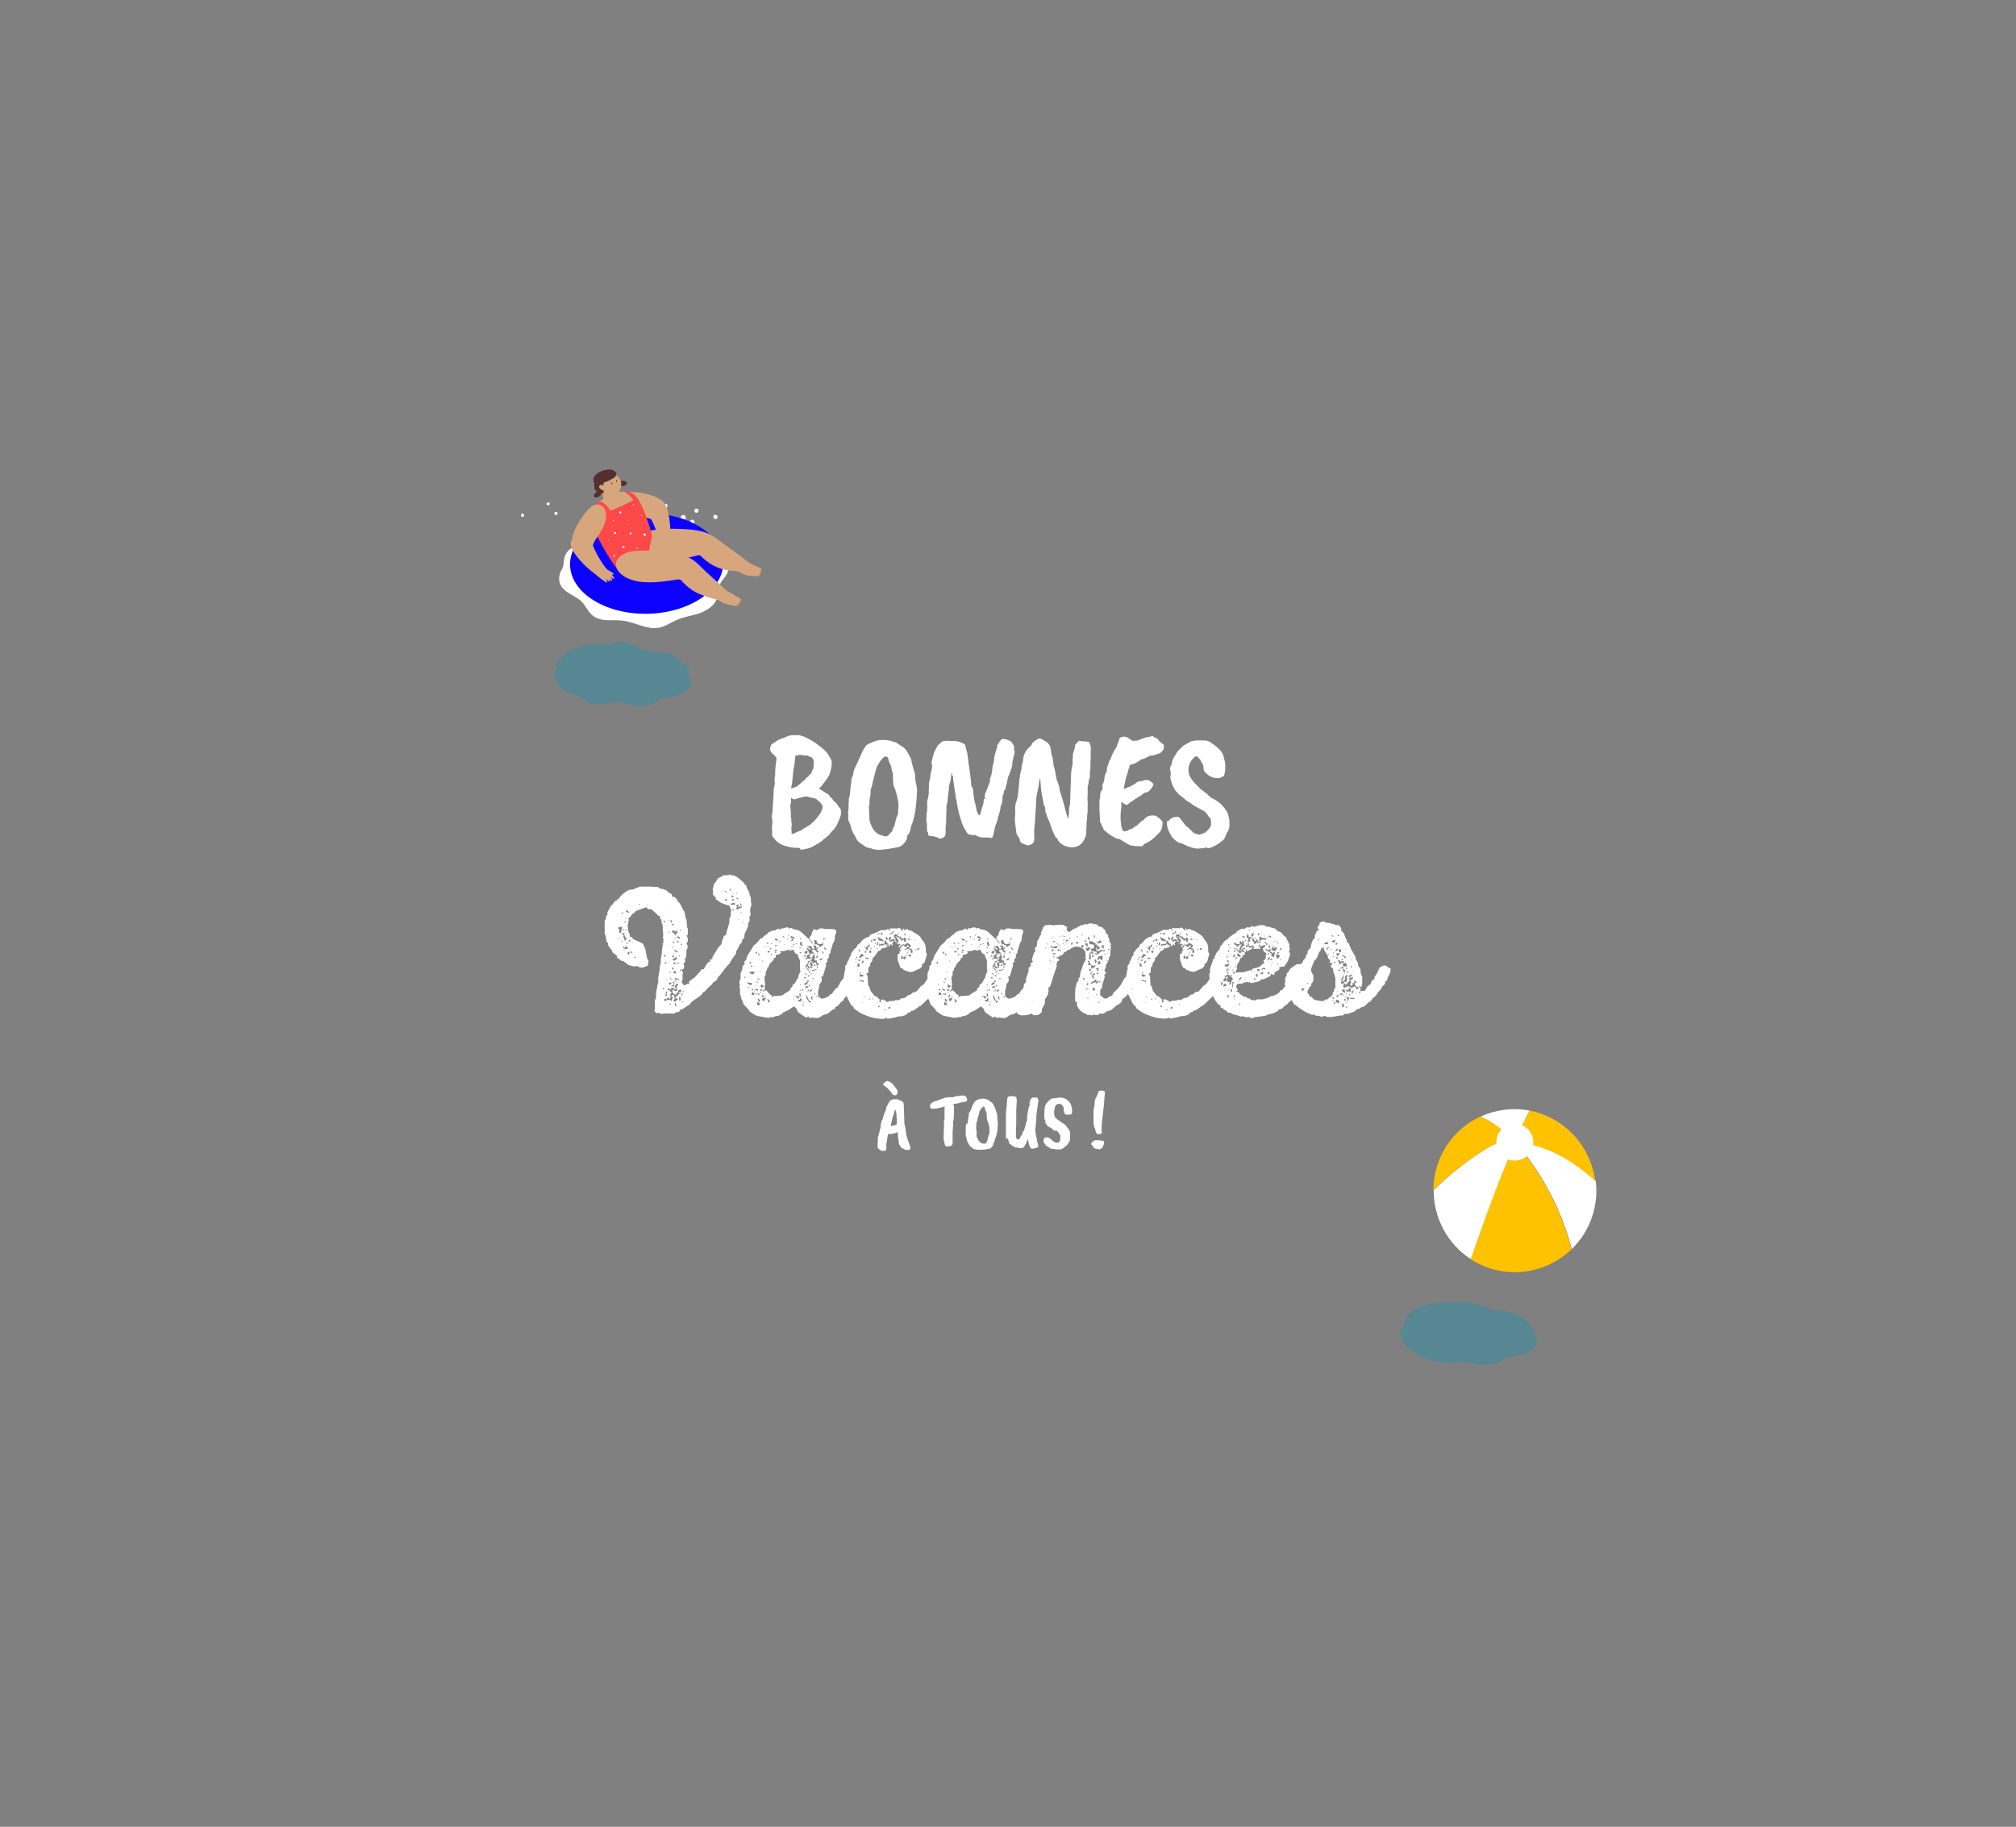 <?xml version="1.0" encoding="UTF-8"?>
<svg xmlns="http://www.w3.org/2000/svg" version="1.1" viewBox="0 0 722.5 654.8">
  <rect x="0" y="0" width="722.5" height="654.8" fill="#808080" stroke="none"/>
  <defs>
    <style>
      .cls-1 {
        mix-blend-mode: multiply;
      }

      .cls-1, .cls-2 {
        opacity: .4;
      }

      .cls-3 {
        fill: #542f2f;
      }

      .cls-3, .cls-4, .cls-5, .cls-6, .cls-7, .cls-8, .cls-9, .cls-10, .cls-11 {
        stroke-width: 0px;
      }

      .cls-12 {
        isolation: isolate;
      }

      .cls-4 {
        fill: #d8a67d;
      }

      .cls-5 {
        fill: #ff4848;
      }

      .cls-6 {
        fill: #2e2e2e;
      }

      .cls-7 {
        fill: #0c00ff;
      }

      .cls-8 {
        fill: #1b92b2;
      }

      .cls-9 {
        fill: #fff;
      }

      .cls-10 {
        fill: #bad1e8;
      }

      .cls-11 {
        fill: #ffc200;
      }
    </style>
  </defs>
  <g class="cls-12">
    <g id="Calque_1" data-name="Calque 1">
      <g class="cls-12">
        <g id="Calque_1-2" data-name="Calque 1">
          <g id="Ball">
            <g id="Ball-2">
              <g>
                <path class="cls-11" d="M535.6,410.2c1.8-.6,3.8-.8,5.7-.8.5,0,1,0,1.5,0h0c-2.9-3.3-6.2-6.2-10.1-8.2-.7-.4-1.4-.7-2.1-1-7,3.2-12.7,9.2-15.4,17.2-1,3.1-1.5,6.2-1.5,9.3,5.7-5.7,12-10.6,18.7-14.8,1-.6,2.1-1.2,3.2-1.7h0Z"/>
                <path class="cls-9" d="M542.9,409.4c1.7-3.8,3.4-7.6,5.3-11.3-6.1-1.2-12.2-.3-17.6,2.1.7.3,1.4.6,2.1,1,3.8,2,7.1,4.9,10.1,8.1h0Z"/>
                <path class="cls-10" d="M543,409.4h0q0,0,0,0h.1,0Z"/>
                <path class="cls-11" d="M542.9,409.4h0c5.7.5,11.3,2.3,16.3,5.1,4.5,2.5,8.6,5.5,12.5,9-1.3-10.9-8.6-20.6-19.7-24.4-1.3-.5-2.6-.8-3.9-1-1.9,3.7-3.6,7.5-5.3,11.3h0Z"/>
                <path class="cls-9" d="M543,409.4c1.3,1.4,2.5,2.9,3.7,4.4,7.7,10,13.4,21.6,16.6,33.9,3.2-3.1,5.8-7.1,7.3-11.6,1.4-4.2,1.8-8.6,1.3-12.7-3.9-3.4-8-6.5-12.5-9-5.1-2.7-10.6-4.6-16.3-5h0Z"/>
                <path class="cls-11" d="M546.7,413.9c-1.2-1.5-2.4-3-3.7-4.4h-.1c-6,13.6-11,27.7-15.9,41.8,2,1.3,4.2,2.4,6.6,3.2,10.7,3.6,22,.6,29.6-6.7-3.2-12.3-8.8-23.8-16.6-33.9h0Z"/>
                <path class="cls-9" d="M541.4,409.4c-1.9,0-3.9,0-5.7.8-1.1.4-2.1,1-3.2,1.7-6.8,4.2-13.1,9.2-18.7,14.8,0,9.8,4.9,19.2,13.3,24.6,4.9-14.1,9.9-28.1,15.9-41.8-.5,0-1,0-1.5,0h0Z"/>
              </g>
              <path class="cls-9" d="M545,403.1c3.4,1.2,5.3,4.9,4.2,8.4-1.2,3.4-4.9,5.3-8.4,4.2-3.4-1.2-5.3-4.9-4.2-8.4,1.2-3.4,4.9-5.3,8.4-4.2Z"/>
            </g>
          </g>
          <g>
            <g>
              <path class="cls-9" d="M245,184.6c1.2.2.9,2-.3,1.8-1.2-.2-.9-2,.3-1.8Z"/>
              <path class="cls-9" d="M241,186.2h0c0,.5.3.9.7.8.2,0,.4-.1.5-.3s.2-.3.2-.5c0-.3-.1-.6-.4-.8s-.7-.2-.9.1c-.2.2-.2.5,0,.7h-.1ZM241.1,186.2h0Z"/>
              <path class="cls-9" d="M238.6,180.6c1,.1.8,1.6-.2,1.5s-.8-1.6.2-1.5Z"/>
              <path class="cls-9" d="M242.5,190.3s.1-.1.2-.2c.1,0,.3-.1.4-.2h.7c0,.2.1.2.2.3,0,.1.1.3.2.4v.3c0,.1,0,.2-.1.3,0,.1-.2.2-.4.3h-.5c-.1,0-.2,0-.3-.1-.1,0-.2-.1-.3-.2,0-.1-.1-.3-.2-.4h0v-.3c0-.1,0-.2.1-.3h0Z"/>
              <path class="cls-9" d="M247.4,186.8c0-.1,0-.2.1-.3h.1c0-.1.1-.1.2-.2h.6c.1,0,.2.1.3.3,0,.1.1.2.2.4v.2c0,.1,0,.3-.2.4,0,0-.1.2-.2.2,0,0-.2,0-.3.1h-.4c-.1,0-.2-.1-.3-.3h0s-.1-.2-.1-.3v-.3h0c0-.1,0-.2,0-.2Z"/>
              <path class="cls-9" d="M249.7,182.3c1,.1.8,1.6-.2,1.5s-.8-1.6.2-1.5Z"/>
              <path class="cls-9" d="M231.7,184.4s.1-.1.2-.2c.1,0,.3-.1.4-.2h.5c.1,0,.2.1.3.3,0,.1.1.2.2.4v.4c0,.1-.1.2-.3.3h0c-.1.1-.3.1-.4.2h-.3c-.1,0-.2,0-.3-.1,0,0-.2-.2-.2-.3,0,0-.1-.2-.1-.3v-.2c0-.2,0-.3.2-.4h-.2Z"/>
              <path class="cls-9" d="M256.2,184.6h.4c.1,0,.3,0,.4.2h.1v.8s0,.2-.1.3h-.1c0,.1-.1.1-.2.1h-.6c-.1,0-.2-.2-.3-.3,0,0,0-.1-.1-.2-.1-.2,0-.6.1-.8,0-.1.2-.2.3-.2h.1Z"/>
              <path class="cls-9" d="M221.5,189.2c.8.1.6,1.4-.2,1.3-.8-.1-.6-1.4.2-1.3Z"/>
              <path class="cls-9" d="M186.8,184.7v-.5c.2-.2.4-.2.7,0,.2.1.3.3.3.5s0,.3-.1.4c0,.1-.2.2-.4.2-.3,0-.6-.2-.5-.5h0Z"/>
              <path class="cls-9" d="M219.6,187.7c.7,0,.5,1.1-.1,1-.7,0-.5-1.1.1-1Z"/>
              <path class="cls-9" d="M221,185.1c.7,0,.5,1.1-.1,1-.7,0-.5-1.1.1-1Z"/>
              <path class="cls-9" d="M196,180.3h.1c0-.1.2-.2.3-.2h.5c0,.1.1.3.1.4v.2s0,.2-.1.2c0,0-.2.1-.2.2h-.5s-.1,0-.2-.2c0,0-.1-.2-.1-.3h0v-.2s0-.2.1-.2h0Z"/>
              <path class="cls-9" d="M235.8,184.5h-.4s-.1,0-.2-.1h0v-.2h0c0-.1.1-.1.2-.1h0s.1,0,.2.1v.2h0v.3l.2-.2Z"/>
              <path class="cls-9" d="M218.3,188.2c.7,0,.5,1.1-.1,1.1s-.5-1.1.1-1.1Z"/>
              <path class="cls-9" d="M198.7,183.7h.1c0-.1.2-.2.3-.2h.4s.2.1.2.2c0,0,0,.2.1.3v.3s-.1.2-.2.2h0s-.2.1-.3.1h-.2s-.2,0-.2-.1l-.2-.2v-.4c0-.1,0-.2.1-.3h-.1Z"/>
              <path class="cls-9" d="M234.1,191v.4c.1.4.6.6,1,.6s.5-.2.6-.3c0,0,0-.1.1-.2v-.4c0-.2-.1-.3-.2-.5,0,0-.1-.1-.2-.2,0,0-.1,0-.2-.1h-.5s-.1,0-.2.1h0c-.1.1-.2.3-.2.4h0l-.2.2ZM234.4,191.5h0ZM234.3,191.4h0Z"/>
              <path class="cls-9" d="M227.4,189.8h.4c.1,0,.3,0,.4.2h.1v.8s0,.2-.1.3h-.1c0,.1-.2.1-.2.1,0,.1-.2.2-.3.1h-.3c-.1,0-.2-.2-.3-.3,0,0,0-.1-.1-.2-.1-.2,0-.6.1-.8,0-.1.2-.2.3-.2h.1Z"/>
              <path class="cls-9" d="M225.1,182.6c1.1.1.8,1.8-.2,1.6-1.1-.1-.8-1.8.2-1.6Z"/>
            </g>
            <g>
              <path class="cls-9" d="M201.3,204.3c.2-.6.5-1.1.6-1.7.2-.7.1-1.5.3-2.3.2-1.3,1-2.6,2-3.4,1-.8,2.3-1.2,3.3-2.1,1-.9,1.6-2.2,2.4-3.3,1.8-2.6,4.9-4.3,8-4.5,1.6,0,3.3.3,4.9.2,1.8,0,3.6-.7,5.3-1,3.9-.8,8-.4,11.7.9.8.3,1.6.6,2.4,1,.8.3,1.5.6,2.3.8,2.9.8,6.5.5,8.5,2.8,2,2.2,2.7,5.1,5.2,7,1.8,1.4,3.3,3.6,2.8,5.8-.4,1.9-2.3,3.2-3,5-.6,1.4-.4,3.1-.9,4.6-.8,2.8-3.5,4.6-6.1,5.6-2.7,1-5.6,1.3-8.2,2.4-2.2.9-4.2,2.4-6.6,2.9-4.3.8-8.4-1.9-12.8-2.5-2-.3-3.9-.1-5.9-.2s-4-.6-5.5-2c-1.4-1.3-2.1-3.1-3.4-4.5-1.5-1.6-3.7-2.4-5.5-3.7-2.9-2.1-3.3-4.6-2-7.7h.2Z"/>
              <path class="cls-7" d="M231.4,184c15.2-.3,27.6,7.6,27.8,17.5.2,9.9-12,18.2-27.1,18.5-15.2.3-27.6-7.6-27.8-17.5s12-18.2,27.1-18.5h0Z"/>
              <path class="cls-4" d="M223.2,176.5c2.8-.6,10.1.1,13.7,2.7,1.4,1,1.8,1.8,2.3,3.5.9,3,1.2,7.4,1,10.6,0,1,.1,8.3-1.2,4.1.2,2.2-.4,2.5-.8,1,.2,1.5-.5,2.1-.8-.3,0,.4,0,2.3-.5,1.5-.2-.5-.3-1-.3-1.5-.4.7-.6.6-.6.2s.1-.8.2-1.1c.2-1,.4-1.5.4-1.5-.8-5.2-3.2-9.5-3.2-9.5-1.9-1.4-7.7-.2-11.5-3.6-2.1-2-2.1-5.3,1.4-6h-.1Z"/>
              <path class="cls-4" d="M231.2,199.5c1.6.9,3.6,1.4,5.4,1.5,4.6.3,8.8-.8,13.3-1.9.2,0,.4-.1.7-.1s.7.4,1,.7c3.3,3.2,6.9,4.7,11.5,5,.6,0,1.1,0,1.6.2.4.1.7.4,1.1.6.9.5,1.9.7,3,.9.5,0,1.1.1,1.7.1h1.5c.4-.3-.1-.4-.4-.5.2,0,.6.1.7,0,.2,0,.3-.2.1-.4,0,0-.1-.1-.3-.2h.3c.3,0,.4,0,.4-.4s-.5-.5-.8-.5c.3,0,.5,0,.8-.1,0,0,.1,0,.1-.1v-.2c0-.3-.3-.3-.5-.5-.2-.1-.5-.3-.8-.4-.5-.2-1-.4-1.5-.6-1.9-.9-3.5-2.4-5.1-3.6-1.9-1.4-3.4-2.4-5.3-3.8-1.9-1.4-3.8-3-6.1-4-2.3-1-4.9-1.3-7.5-1.5-3.5-.2-6.8-.3-10.5.1-2.4.3-5.1.7-6.8,2.6-.5.5-.9,1.1-1,1.7-.4,2.5,1.1,4.2,3.2,5.3h.2ZM271.5,205.8h0Z"/>
              <path class="cls-3" d="M224,172.5c.3.1.5.3.6.5.3,1.1-2.1,1.7-2.7.8-.9-1.4,1.2-1.7,2.1-1.3Z"/>
              <path class="cls-4" d="M214,180.6c1.8-2,6.1-3.9,8.9-4.4,1-.2,2.1.6,2.1.6l2.8,2.9-7.1,5.1s-9.2-1.5-6.7-4.3h0Z"/>
              <path class="cls-5" d="M212.8,181c.3-.3,1.1-.7,1.4-.9,1.5-1,3.5,1.2,4.5,2.9,2.4-.6,8.3-3.7,8.3-3.7-.4-.9-2.9-3.2-3.8-3.1,3.3-.3,4.6,1.1,6.3,4.1,1,1.6,4.4,10.8,4.1,12.3-.6,3-1.3,6-2,9-.5,1.9-6,2.1-7.5,2.3-2.4.4-1.9,1.4-2.6.5-3.7-4.7-7.9-12.5-8.9-15.5-1.4-4.5-1-6.5.3-7.8h0Z"/>
              <path class="cls-4" d="M222.5,174.7c0,.4-.3.7-.4,1.1-.3.6,0,1.9-.6,2.3-.5.3-1.1.5-1.6.7-.6.2-.6,1.2-1.2,1.2h-2c-.5-.3-.4-1.8-.6-2.2-.3-1.1-1.5-1.2-2.1-2.1-5.3-8.3,10.2-8.5,8.5-.9h0Z"/>
              <path class="cls-3" d="M212.8,172.9c-.1-1.1-.3-1.3.3-2.2.8-1.2,2.3-1.9,3.7-2.2,1.2-.3,2.5-.4,3.5.4.3.2.5.5.6.9,0,.5-.2.8-.5,1.2-.5.5-2.8,1.6-3.5,1.8-.7.1-.6.7-.7,1.3,0,0-.3-.4-.8-.3-1.1.2-.8,1.3.3,1.8.3.1.6.2.7.5,0,.3-.1.6-.3.7-.4.3-1.2,0-1.7-.3-.2-.1-.5-.3-.7-.5s-.4-.5-.6-.7c-.3-.5,0-1.7-.2-2.3h0Z"/>
              <g>
                <path class="cls-6" d="M219.1,173c.1,0,.3,0,.3.2v.4c-.1,0-.3,0-.3-.2v-.4Z"/>
                <path class="cls-6" d="M220.8,172.5v-.4c.1,0,.3,0,.3.2v.4c-.1,0-.3,0-.3-.2Z"/>
                <path class="cls-6" d="M220,172.7h0l.3.6h0l-.3-.6h0Z"/>
                <path class="cls-6" d="M218.5,172.6c.2-.2.4-.3.7-.4h0c-.2,0-.4.1-.6.3h-.1Z"/>
                <path class="cls-6" d="M220.9,171.4c-.2,0-.4.1-.6.3h0c.2-.2.4-.3.7-.4h-.1Z"/>
                <path class="cls-6" d="M220.2,174h0c.3,0,.6-.1.8-.4h0c-.2.3-.5.4-.9.4h.1Z"/>
              </g>
              <g>
                <path class="cls-9" d="M230.8,191.3c.5-.3,1,.4.5.7s-1-.4-.5-.7Z"/>
                <path class="cls-9" d="M219.6,186.6s0-.1.1-.1h.3v.2h0s0,.1-.1.1h-.3v-.2h0Z"/>
                <path class="cls-9" d="M223.1,195.8h0s.1,0,.2-.1h.4s0,.1.1.2h0v.4s-.1,0-.2.1h-.4s0-.1-.1-.2v-.4Z"/>
                <path class="cls-9" d="M220.2,191.4s0-.1-.1-.2v-.4h0s.1,0,.2-.1h.4s0,.1.1.2h0v.4s-.1,0-.2.1h-.4Z"/>
                <path class="cls-9" d="M217.9,193.7h0q0-.1.1-.1h.2v.2h-.2q0,.1-.1.1h0v-.2Z"/>
                <path class="cls-9" d="M229.7,184.8s.1,0,.2-.1h.2v.2h0s0,.1-.1.1h-.2s0-.1-.1-.2v-.4.4Z"/>
                <path class="cls-9" d="M225.1,186.4s.1,0,.2-.1h.2v.2h0s0,.1-.1.1h-.2s0-.1-.1-.2v-.4.4Z"/>
                <path class="cls-9" d="M226.8,180.8s.1,0,.2-.1h.2v.2h0s0,.1-.1.2h-.2s0-.1-.1-.2v-.4.3Z"/>
                <path class="cls-9" d="M228.1,196.3h.4v.3h0q0,.1-.1.1h-.3v-.3h0Z"/>
                <path class="cls-9" d="M225.8,190.9c.4-.3.8.3.4.6s-.8-.3-.4-.6Z"/>
                <path class="cls-9" d="M222.1,183.4c.4-.3.8.3.4.6s-.8-.3-.4-.6Z"/>
                <path class="cls-9" d="M220,199c.3-.2.7.3.3.5-.3.2-.7-.3-.3-.5Z"/>
              </g>
              <path class="cls-3" d="M214.9,176c1.5.6,0,2.1-.9,2.3h-.8c-1-.7.6-2.6,1.7-2.3h0Z"/>
              <path class="cls-4" d="M204.9,193.9c.4-4.4,4.6-10.4,6.9-12.2,2.8-2.2,5.3,0,5.4,2.8.2,5.1-4.5,8.7-4.7,11.1,0,0,1.8,4.6,5.1,8.6,0,0,.5.2,1.3.7.3.2.7.4.9.6.3.3.2.5-.6.4.4.4.7.8.9,1.2.2,1-1.2-.3-1.5-.5,1.6,1.8.8,1.9-.3.8.9,1.3.3,1.5-1.2,0,2.3,3.7-3.1-1.1-3.9-1.7-2.6-1.9-5.8-5-7.5-7.7-.9-1.5-1.3-2.3-1.1-4h.3Z"/>
              <path class="cls-4" d="M221.1,201.2c.1-.6.5-1.2,1.1-1.7,1.9-1.8,4.7-2,7.1-2.1,3.8-.2,7.2.1,10.8.7,2.6.4,5.3.9,7.6,2.2,2.2,1.3,3.7,3.2,5.5,4.8s7.3,6.7,7.3,6.7c0,0,1.9,1,2.7,1.5.5.3.9.6,1.4.8.3.2,1.3.6,1,1-.2.3-.6.3-.9.2.2,0,.8.2.7.5,0,.1-.2.2-.3.2-.3.1-.7,0-1,0,.3,0,1.1.3.7.6-.2.2-.7,0-.9,0,.1,0,.5.2.4.4,0,.5-.9.2-1.2.1-.6,0-1.1-.2-1.7-.3-1.1-.2-2.2-.6-3.2-1.2-.4-.2-.6-.5-1-.6-.5-.2-1-.2-1.6-.4-5.4-1.6-7.9-2.7-11-6.1-.3-.3-.5-.7-1-.8h-.7c-4.6.7-9.1,1.4-13.8.8-1.9-.3-3.8-.9-5.4-1.9-2-1.3-3.4-3-2.8-5.5h.2Z"/>
            </g>
          </g>
          <g>
            <path class="cls-9" d="M243.7,362.1l-.4.7h-1.1c0,.1-.5.5-.5.5h-3.2c0-.1-1.1.1-1.1.1h-.5l-.8-.4-.8.2-.8-.8.2-.9v-2.9l.4-.9v-1.5l.6-3.6.2-.4v-1.9l.5-2.6v-1.1l.4-1.3v-.9c.1,0,0-.9,0-.9l.2-.4v-.8l.2-.4v-.6c-.1,0,.2-1.6.2-1.6v-.5c-.1,0,.2-.5.2-.5l-.2-.7h.5c0-.1-.2-.5-.2-.5v-.4l.2-.4-.4-.5.2-.9-.2-2.8v-.9l-.4-.8v-.5c-.1,0,0-.5,0-.5l-.6-.8v-.7h-.5c0-.1-1.3-1.3-1.3-1.3l-1.3-1.1h-1.1l-.7-.7-3.7,1.3-.6.7-.8.5-.5.8-.7.6v1.1l-.4,1.5.2,1.1v.9l.6,1.3v.8c.1,0,.8.1.8.1l.4.7,3.5,1.6.9,2.1.6,3.2.5.7v.5c-.1,0-.2,1.4-.2,1.4l-.4.2-1.4.5h-1.1l-.8-.5h-.5c0,.1-.9.1-.9.1l-1.9-.5-.4-.4-.9-.6-.4-.4h-.7c0,.1-.4-.4-.4-.4l-1.3-.9v-.6l-.5-.4-.8-.6-.4-.4v-.5l-.4-.4-1.1-1.5v-.7l-.6-.8v-.6l-.2-.5v-.7l-.4-.7v-4.8c.1,0,.5-.8.5-.8v-.5c-.1,0,.1-.5.1-.5l.5-.4-.2-.6.8-1.6.8-1.2.4-.2.4-.8.7-.6h.5v-.6h.5l.6-.9,1.2-1.1,1.3-.9.9-.4h.5l1.1-.2.4-.4h.6l.8-.5h4.6c0-.1.5.1.5.1h1.5l.9.6,1.1.2,1.2.5.8.8.6.2.5.4v.7c.1,0,.9.2.9.2l.7.6.5.9.4.4.6.8.9,1.9.6.8v.6l.2.7v.5l.5,1.2v.8c-.1,0,.2,1.1.2,1.1l-.2.5.4.4v2.3l-.4.4.4.9v1.1l-.5.9.4.5v1.1l-.4.7v.9c-.1,0,0,.9,0,.9l-.2.9-.4.5.2.7v.5h-.6c0,.1.2,1.5.2,1.5l-.2.8-.5.2v.4c.1,0,.1.5.1.5l.2.4-.2.5v2.1l-.4.4.7,1.2.4.2,1.2-.6.5.2v-.4l-.2-.4.7-.6,1.5-1.1,1.9-2.1.6-.8h.7c0-.1,1.1-1.9,1.1-1.9l.7-.7.5-.2v-.4c-.1,0,0-.4,0-.4h.8c0,.1,0-.7,0-.7l2-3.3,1.3-1.5.2-1.1.7-1.8.6-.2.5-1.9.8-2.6v-1.6l.4-.4v-.5c.1,0,.1-1.1.1-1.1l.2-.8-.8-1.8-1.1-.2-1.8-.7-1.9-1.3v-.6c-.1,0-1.1-1.2-1.1-1.2l.2-.5-.2-1.4.4-1.1v-.5l1.2-1.6.2-.5,2.2-1.2h1.4l.8-.2h.5c0,.1.2.4.2.4l.5-.2.9.4.8.5,2.3,2,.2.7h.5v.6l1.1,2.2v.4c-.1,0,.5,1.3.5,1.3v1.2l.2,1.2-.5,2.1.2,1.3v.5l-.4.4v.6c.1,0,0,1.1,0,1.1l-.5.8v1.1c-.1,0-.4.9-.4.9l-.9,1.9v.6c.1,0-.2.8-.2.8l-.6.7-.2.9-.8.8-.4,1.1-.8,1.2v.9c-.1,0-1.2,1.5-1.2,1.5l-1.2,2-1.3,1.4-2.2,2.9-.7.7-.2.7-.9.8-.5.2-.5.8-1.4,1.2-.9,1.1-.9.5-.2.5-.7.7-3,2.1-.9,1.1-.9.5-1.6,1.1-.5.2h-.5l-.2-.4ZM221.5,332.8l.5.2v.6l-.2.5.5.4.4-.6v-.5c-.1,0,.2-.5.2-.5v-.8c-.1,0-.6.2-.6.2h-.6l-.2.5h.1ZM222,336.6l.2-.5-.4.2v.2h.1ZM223.4,337.7l-.4-.4h-.6l.4.2h.6ZM222.8,327.5h.5l.2-.2-.7-.2v.5h0ZM222.9,335.1h.4l.4-.2.2-.5h-.5l-.4.2v.5h-.1ZM223.2,333.5h.6c0-.1-.2-.5-.2-.5l-.4.5ZM223.9,337.3l.4-.4.2-.5v-.4h-.5v-.7h-.6v.5l.4.8v.5h.1ZM224.3,330.3h-.8l.5.4.4-.4h0ZM225.2,339.9h-.4l-.2-.9-.7.7-.5-.6v.5l.2.4,1.3.2v-.2h.2ZM223.5,340.6v.2h.5c0-.1-.5-.2-.5-.2ZM224,329.3h.2v-.2h-.2v.2ZM224.6,332.9l-.5.5h.5v-.5ZM224.5,335.4v-.5c.1,0-.2,0-.2,0l.2.5ZM224.3,338.2h.4c0,.1.4,0,.4,0l-.4-.4-.4.4ZM225.6,327.2l-.4-.5-.9-.6v.5c.1,0,.4.4.4.4l.8.2h.1ZM224.7,331.6h.5v-.2h-.4v.2ZM224.8,341.7l.6.6v-.4c.1,0,.4-.2.4-.2l-.7-.6-.2.6h0ZM225.3,337.1l.2.4h.4c0,.1,0-.5,0-.5h-.6ZM226.1,341.6l.6-.2-.8-.5v.4l.2.4h0ZM226.7,338.1h.2v-.2h-.2v.2ZM227.2,343.5l.6-.2v-.4c-.1,0-.4.2-.4.2l-.2.4ZM229.1,324.4l.2-.4h-.4v.4h.1ZM231.8,324.6l.4-.5-.4.2v.4h0ZM238,354.6v-.4h-.6c0-.1.2.4.2.4h.4ZM237.8,330.5h.6v-.4h-.6v.5h0ZM238,358.8h.5l.4-.2v-.5h-.9l.2.7h-.1ZM238.6,342.8l-.2-.5h-.5c0-.1,0,.2,0,.2l.4.4h.5-.1ZM238.2,345.4h.5l.2-.5h-.5l-.2.5ZM238.4,356.9h.6v-.6l-.4-.2v.4c-.1,0-.1.5-.1.5h-.1ZM238.8,356.1l.2-.2v-.5h-.4v.7h.1ZM239.1,351.5l-.4-.5v.4h.4ZM243.8,356.1v-.5l.4-.4v-.5l-1.1.2v.5l-.2.4h-.5c0-.1.1.4.1.4l-.2.4-.9-.4-.4-.4v-.5c-.1,0,0-.6,0-.6h-.6l-.7-.4-.4.2v.5c-.1,0,.7-.2.7-.2v.5c.1,0,.6.2.6.2v.5c.1,0-.5.5-.5.5l.2.5v.8c-.1,0-.5.4-.5.4v-.4c-.1,0-.4-.2-.4-.2l-.4.2v.6h1.3c0-.1,0,.2,0,.2l.4.2.2-.6.2-.9-.6-.2.4-.5h.6l.2.5-.2.6h.5l.5-.8h.4l.2-.5h.5c0-.1-.5-.7-.5-.7h.6c0-.1,0,.4,0,.4h0ZM239.5,339h.2v-.2h-.2v.2ZM240.4,330v.5l.4.4v-.9c-.1,0,.2-.4.2-.4l-.6.4h-.5c0-.1-.2-.5-.2-.5v.4c-.1,0,.1.2.1.2h.6ZM239.6,352.9h.5l.4-.2.2-.5h-.5l-.5.2v.5h-.1ZM239.9,334.3l.2-.2-.4-.2v.5h.1ZM239.8,348.5l.6.4-.2-.5h-.4ZM240.5,359.9l-.2-.2h-.5l.2.4.5-.2h0ZM239.9,325.9h.2v-.4h-.1v.4h-.1ZM240.2,351h.4v-.4h-.4v.4ZM241.7,353.9l.5.2.2.5h-.8c0,.1-.2-.5-.2-.5h-.9c0-.1,0,.6,0,.6h.6l.8.5h.6c0,.1.2-.5.2-.5l-.2-1.1.5-.5v-.5h-.5c0,.1-.6.7-.6.7v.5h-.1ZM240.5,353.1l.2.4h.4c0,.1.5.1.5.1v-.7h-.4l-.2.4h-.5ZM240.7,331.6h.7l.2-.4h-.6l-.4.4h0ZM240.9,339.6h.4v-.5l-.4.5ZM241,343l.6.2v.5c-.1,0-.7.2-.7.2l.7.5.9-.6v-.9c-.1,0-.8.6-.8.6l-.2-.5v-.6l-.5.2-.2.5h.2ZM240.9,351.2l.5-.2h-.5c0-.1,0,.2,0,.2ZM241,334.3h.4c0,.1.6.9.6.9l.4-.2v-.6c-.1,0,.8,0,.8,0l-.5-.2v-.5c-.1,0-.6-.2-.6-.2v.6c-.1,0-.6-.6-.6-.6h-.5c0-.1-.1.5-.1.5v.4ZM241.4,347.7v-.8c-.1,0-.5-.2-.5-.2v.6c.1,0,.5.4.5.4h0ZM241,352.2l.7.6v-.4l-.2-.4.2-.4.4-.2h-.5c0,.1-.2.5-.2.5l-.4.2h0ZM241.4,338.2l.4-.8-.5.2-.2.4.4.2h0ZM241.2,359h.4c0-.1.6,0,.6,0l.2-.5.5-.2-.2-.4-.4-.2-.7.5-.2.4v.5h-.1ZM241.3,348.3l.2.5.6.2.2-.5-.2-.4h-.4c0,.1-.5.1-.5.1h0ZM241.4,341.7h.2v-.2h-.2v.2ZM241.4,345.7l.6-.2.2-.5h-.8v.7ZM241.8,336.3h.2v-.2c.1,0-.2,0-.2,0v.4h0ZM241.8,340.9l.9.6.2-.7h-.5l-.7-.4v.5ZM242.3,351.3l.6-.2.2-.5-.7.4v-.4h-.6l.2.5.4.4h-.1ZM242.3,360.7v-.9l-.4-.4v.5c-.1,0,0,.6,0,.6l.4.2h0ZM242.6,351.8h-.6l.2.4.4-.4ZM242.4,336h.5l.6.6.2-.5-.4-.4h-.6l-.4.2h0ZM242.6,337.3l.2.5h.4v-.5c.1,0,0-.2,0-.2v.2h-.6ZM243.2,345.6v-.6h-.5v.5h.5ZM243.2,351.5l.4-.4h-.6c0,.1.2.4.2.4ZM243.1,340.4l.4-.2h-.2v.2h-.1ZM243.2,342.8h.4v-.5c-.1,0-.4.5-.4.5ZM243.3,358.6h.5l.2-.4-.2-.4v-.6c.1,0-.2-.1-.2-.1l-.2.5v.9h0ZM243.6,333.7l.5-.2-.4-.4v.5h-.1ZM244.4,348.1v-.5c-.1,0-.6-.1-.6-.1v.5h.6ZM244.5,338.8v-.5h-.4v.4h.4ZM244.4,356.7h.2v-.6h-.4v.6h.1ZM244.5,359.3l.2-.4h-.4v.4h.1ZM244.7,355.4v.2h.4c0,.1-.1-.4-.1-.4h-.2,0ZM256.2,348.5h.2v-.2h-.2v.2ZM259,319.5h.4l-.2-.5v.5h-.1ZM259.7,322.7l.7.2.2-.5-.4-.2-.6.5h0ZM259.8,319.5l.6.5v-.6h-.6ZM261.4,318.8l.2.4h.4l-.2-.5h-.4ZM261.8,324.1l.5.2h1.1v-.5c-.1,0-.5-.2-.5-.2l-.6.2-.5.2h0ZM262.1,321.6h.7v-.6h-.6v.5h-.1ZM263,322.7v-.4h-.6v.5h.6ZM262.9,326.5v-.5l-.4-.2v.5l.4.2ZM262.6,320.4h.4l-.4-.2v.2ZM263.5,327.5h.4l-.4-.2v.2ZM263.6,325.9h.5c0,.1.5,0,.5,0l.7-.5h.4l.2-.5h-.9l-.5.4v-.6c.1,0,.4-.4.4-.4h-.8c0-.1-.2.2-.2.2l.2.7-.2.5h-.1ZM263.7,320.3h.6v-.2c.1,0-.5,0-.5,0,0-.1-.1.2-.1.2ZM263.8,322l.6.4v-.5l-.2-.2-.4.4h0ZM264.4,329.8h.2v-.4c-.1,0-.2.4-.2.4ZM265.3,324.5h.4v-.6h-.4c0-.1,0,.6,0,.6ZM265.3,327.2h.4v-.4c-.1,0-.4.4-.4.4ZM265.8,330.8h.5l-.2-.4-.2.4h0Z"/>
            <path class="cls-9" d="M290.5,337.3v-.4l-.5-.5.4-.9.4-.2.2-1.1.7-1.2.9.4.6-.2.5-.4h1.2l.9.2h2.6l.9.2.4.4v.6l-.5,1.4v.9l-.2.8-.5.9-.9,2.9v.6l-.6.4.2.7-.2.2v.5l-.5.2v.5c.1,0,0,.5,0,.5l-.6.7.2.6-1.2,4h-.6c0,.1.2.8.2.8v.9l-.9,1.3v.5c.1,0-.4,1.8-.4,1.8v1.6l.2.4,1.1.7.9-.2,1.3-.5.7-.6.2-.4h.5c0-.1,1.1-1.6,1.1-1.6l1.1-.9.9-1.8,1.2-1.5.4-.9.7-1.2.2-.9.7-.6.4-.5h1.1c0-.1.9.2.9.2l.8.5v.6l.4.8-1.6,3.4-.9,1.5-.6.7v.7c-.1,0-.8.5-.8.5v.6l-.8.6v.6l-.9.9v.5c-.1,0-.9.6-.9.6l-1.2,1.4-.9.5-.2.7h-.5c0,.1-.8.6-.8.6l-1.1.9-.7.4h-.5l-.9.4-.7.5-.8.4h-.9l-1.3-.2-.7.2-.4-.2-.2-.4-.8.5-2.6-1.8-.6-.7v-.5l-1.1-1.1-2.3,1.5-1.8.8-.2.4-1.5.8h-.8c0-.1-.7.4-.7.4h-.6c0-.1-.5,0-.5,0l-.5.2h-.9l-3.6-.7-.8-.4-1.8-1.2-.4-.7-1.8-1.9-.2-.9-.4-.7-.6-2.1v-1.3c.1,0-.2-1.3-.2-1.3l.2-.5-.2-.5v-.9l.4-.9v-1.9c.1,0,.7-1.8.7-1.8v-.9c.1,0,.7-.5.7-.5v-1.1l.6-.5.2-.9.4-.9,1.6-2.5.5-.9.8-.6.7-.7.9-1.2h.5c0-.1.4-.4.4-.4l.6-.6.8-.5.7-.8,1.4-.5,1.1-.2.7-.5h.6l.5.6v-.7c-.1,0,.7,0,.7,0l1.4-.4h.5l.4.4.8-.2.9.5,1.2.2.9.4.8.6,2,1.9.8.6v.5c.1,0,.4.2.4.2h.5l-.2-.2ZM267,350.6l.2-.6-.5.2.2.4h0ZM269.3,353.1l.2-.8h-.5c0,.1-1.2-.2-1.2-.2l.2.5.8.4.5.2h-.1ZM268.5,353.9l-.6-.2.2.4h.4ZM268.3,350.1h.2c0,.1,0-.1,0-.1h-.4.1ZM268.5,348.4l.4.6.2-.2.2.4h.5l.5-.4.2-.5h-1.4c0,.1-.4.1-.4.1h-.2ZM268.6,345l.2.6.5-.8h-.4l-.4.2h0ZM269.5,346.7v-.5l-.4-.2v.5l.4.2ZM269.4,344.2h.2v-.2h-.2v.2ZM269.4,356.6h.9v-.6l-.5-.4-.4.4v.6h-.1ZM269.4,357.9h.2c0,.1-.2-.2-.2-.2v.2ZM269.9,355.1v-.5l-.5-.2v.5l.5.2ZM269.8,346.4h.6c0,.1-.2-.2-.2-.2l-.4.2ZM270.6,357.7h-.5c0-.1.2.1.2.1h.4-.1ZM270.5,355.6v-.5c.1,0-.2,0-.2,0l.2.6h0ZM270.5,354.3l.2.5.9.4v-.6c.1,0-.4,0-.4,0l-.4-.2h-.5ZM270.7,341.8h.5c0-.1.2-.6.2-.6h-.5c0,.1-.2.6-.2.6ZM270.8,356.5h.4v-.4h-.4c0-.1,0,.4,0,.4ZM271.2,352.2h.5l-.5-.6v.6ZM271.3,348.3h.2v-.2h-.2v.2ZM271.5,360.3h.6c0-.1.4-.5.4-.5l-1.1-.7v.6c-.1,0,.1.5.1.5h0ZM272.1,359l.4-.2-.5-.7-.4-.2v.5l.2.4.2.5h0ZM272.1,351.3v-.5c-.1,0-.5-.2-.5-.2v.5l.5.2ZM271.7,356.6h.4v-.5h-.5c0-.1,0,.5,0,.5h.1ZM272.2,342.6v-.5l-.5-.4v.5c.1,0,.5.4.5.4ZM272.7,348.1h-.5l.2.4.2-.4h0ZM272.5,356.1l.4-.5h-.4v.5ZM272.5,355.2l.6-.2.2-.5h-.5l-.4.4v.4h0ZM272.6,350.6h.2v-.2h-.2v.2ZM272.6,353.1v.7l.4.2.5-.2.2-.5-.5-.2-.4-.4v.4h-.2ZM273.1,357.6l.5-.4v-.5h-.4l-.2.5v.4h.1ZM273.3,356.7v-.5h-.2l.2.5ZM273.1,358.1l.2.6.5.2.7-1.2h-.6c0-.1-.4.2-.4.2l-.5.2h0ZM273.6,344.7l-.5-.5v.4c.1,0,.5.1.5.1ZM283.1,340.5h-.9l-1.2.4h-.9c0,.1-.6,0-.6,0l.4.7-.8.5-1.1.2v.9l-.7.2v.6c-.1,0-.7.8-.7.8l-.5.2v.5l-.5.2v.6c.1,0-.7.8-.7.8v.5l-.5.8v1.1l-.4.6v.9l.2,2-.2.8.2.7-.5.4-.4.5h.4l.4-.4h.5c0-.1,1.2,1.3,1.2,1.3l.8.5-.2.7.9-.5h.6c0,.1,2.2-.2,2.2-.2h.2l.7-.5,2.2-1.4v-.6l.8-.6v-.7c.1,0,.5-.2.5-.2l.6-.7.6-1.2.4-.4v-.6c-.1,0,.8-1.8.8-1.8l-.2-.5v-3.3l-.7-1.6v-.5l-.8-.4-.6-.6v-.6l-.8-.2-.5.4-.5-.2.2-.2ZM274.1,357.4l.4-.5h-.4v.5ZM274.1,339.6h.2v-.4c.1,0-.2,0-.2,0v.4ZM275.4,338.3l-.2-.4h-.5c0,.1.2.4.2.4h.5ZM274.9,339.4h.5c0,.1-.2-.4-.2-.4l-.2.4h0ZM275.3,359.3h.5c0-.1.1-.5.1-.5l-.4-.5-.6-.2.4.7v.5ZM275.1,341v.4h.6l.4-.5h-.9ZM275.9,340.3h.4l.2-.4h-.5c0-.1-.1.4-.1.4ZM276.1,342.6l.4-.2.2-.5h-.4v.4l-.2.4h0ZM276.3,338.5l.5-.2-.4-.4v.6h-.1ZM277.6,339.2h.5l.4-.5h-.5c0,.1-.4.5-.4.5ZM278,337.1h.9c0,.1-.2-.4-.2-.4l-.5-.2h-.6l.2.5h.1ZM277.7,340.9h.7c0,.1,0-.5,0-.5h-.5c0,.1-.4.5-.4.5h.1ZM278.1,338.2v-.5c.1,0-.2,0-.2,0l.2.5ZM278.3,341.7l-.2-.4-.4-.2v.4c.1,0,.5.1.5.1h.1ZM279.2,338.5h.2v-.2h-.2v.2ZM279.3,337.7l.5-.2-.5-.4v.6ZM280.6,335.7l.4.6v-.4c.1,0-.1-.4-.1-.4h-.2,0ZM281,338.7h.2v-.2h-.2v.2ZM282.3,336.8v-.4h-.4l.4.4ZM282.2,335.4h.5l-.2-.5-.2.5h0ZM283.1,340.2h.2v-.2h-.2v.2ZM283.4,336.1l1.3.5v-.5c.1,0-1.1-.6-1.1-.6l-.4.6h.1ZM283.4,338.5h.2c0,.1-.2-.2-.2-.2v.2ZM284.3,339.2h-.9c0-.1.2.2.2.2h.5l.4-.2h-.1ZM283.5,337.3h.5c0-.1.4-.5.4-.5l-.4-.2-.4.2v.5h-.1ZM284.1,338.7h.5v-.5l-.4.2v.4h-.1ZM284.8,357.2h-.6c0-.1.2.1.2.1h.4ZM284.8,355.5h-.6c0-.1.2,0,.2,0h.4ZM284.3,358.6l.4-.2-.2-.4v.6h-.1ZM285.1,338.4h.2l.4-.2-.4-.2-.2.5h0ZM285.1,357.2l.5.2.2.4.4.2.2-.4-.4-.6h-.9q0,.1,0,.1ZM285.9,358.4l.4.6h.8l.2-1.1h-.5l-.2.5h-.7ZM286.4,355.2h.5c0,.1.1-.4.1-.4l-.6.4ZM286.6,357.3l.5-.2-.2-.5v-.5h-.4v1.1h.1ZM286.6,340.1l.4-.4-.4-.4v.7h0ZM287.1,341.8v-.5h-.5v.4h.5ZM287,353.3v-.4c.1,0-.2-.2-.2-.2v.4c-.1,0,.2.2.2.2ZM287.1,339h.5l-.2-.5v-.8c-.1,0-.6-.2-.6-.2v.6c-.1,0,0,.6,0,.6l.4.4h0ZM287,336.8l.2-.5h-.5l.2.5h0ZM287.3,354.6v.4h.6l-.2-.4h-.4ZM288.1,360.2l-.2-.2h-.4l.2.4h.4ZM287.6,340.9l.5-.2h-.5c0-.1,0,.2,0,.2ZM288.2,359.5l-.2-.4h-.4c0,.1.6.4.6.4ZM287.7,347.4h.2v-.4c.1,0-.1,0-.1,0v.4h-.1ZM287.8,343.2h.2v-.2h-.2v.2ZM288.2,350.3v.4h.6c0,.1.1-.4.1-.4h-.7ZM288.8,343.1v-.4c.1,0-.6-.4-.6-.4v.5c.1,0,.6.2.6.2h0ZM288.3,348.8l.4.5.2-.5h-.6ZM288.3,341.4l.7.6.5-.9-.5-.4-.5.4-.4.5h.1ZM288.3,346.9l.4.2h.5l.2.5.4.4v-.6c-.1,0-.9-.7-.9-.7l-.5.4h0ZM288.3,352.9l.2.2.8-.4.2-.5v-.2c-.1,0-.6.1-.6.1l-.4.4-.4.4h0ZM288.4,353.8l.4.4.6-.2.4-.5h-.9l-.4.4h0ZM289.2,342.6v.7l-.5.2-.2.5.8-.4h.8c0-.1.4,0,.4,0l.4-.2-.9-.5.2-.5.5-.2v-.4l-.4-.2-.7.7h-.5v.2ZM288.6,351.3h.2-.4c0-.1.1,0,.1,0h0ZM289.1,344.6l.5.4-.2.4-.6.6v.5h.6c0-.1.2.4.2.4l.4.4.2-.8-.5-.2-.4-.4h.4v-.9l.7-.2-.4-.5-.5.4-.5.4h0ZM288.8,348h.2v-.2h-.2v.2ZM288.9,349.5h.6l-.5-.4v.4h-.1ZM289,357v.8l.8,1.1.2.5.6-.2v-.4c.1,0-.6,0-.6,0l-.7-1.5v-.5h-.4c0,.1,0,.2,0,.2ZM289.6,338.7l-.2.7.8.5.4.5h-.4c0,.1-1.1-.8-1.1-.8v.4l.8,1.2v.5l-.2.5h.6v-.4h.9c0-.1.4.4.4.4l.5-.2-.8-.8-.4-.5.8-.5,1.1,1.1.5.2v-.5l-.7-.7.6-.4v-.5l-.7.5v-.9h-.5l-.5-.2v.5c.1,0,.5.4.5.4l-.4.4h-.5l-.4-1.1-.6.2h-.5v-.2ZM289.3,351.9h.5v-.5c.1,0-.4,0-.4,0h-.2c0,.1.1.5.1.5ZM289.6,355.5l.4-.9-.5.2v.5c-.1,0,.1.4.1.4h0ZM289.6,350h.5v-.4h-.5c0-.1,0,.4,0,.4ZM289.7,348.8l.5-.2.4-1.2-.6.8-.2.5h0ZM290.3,353.8v-.6l-.2-.4-.2.5.5.5h0ZM290.2,346.9h.4c0,.1.5.1.5.1v-.6h-.6l-.2.5h0ZM290.5,355.4l.4-.2.2-.5h-.5l-.4.4v.4h.2ZM291.3,345.1l-.4-.2h-.4l-.2.5v.5l.5.4h.4v-.5l-.2-.4,1.2-.5.4.5v.6c.1,0,.8-.1.8-.1v-.5l-.5-.2-.2-.5.2-.4h-.6l-.4-.2v-.4l.2-.5-.2-.4v-.9l-.4-.2h-.2l.4.5-.5.4v.4l-.6.2h.5v.6l-.6.2v.6l.6-.2v.5c.1,0,0,.4,0,.4h.2ZM290.5,349.2h.5c0,.1-.1-.4-.1-.4l-.4.4ZM290.5,356.1h.2c0,.1.1-.1.1-.1h-.4ZM290.7,358l.6.4-.2-.5v-.5c.1,0,0-.5,0-.5l-.4.4v.7ZM291.6,338.1l-.8-.5v.5h.8ZM290.9,352h.2v-.2h-.2c0-.1,0,.2,0,.2h0ZM291,347.6v.4h.9v-.4h-.9ZM291.4,351.1l.2-.4-.4-.2v.6h.1ZM291.7,346.2h.5v-.4l-.4-.4v.4c-.1,0-.2.4-.2.4h.1ZM291.7,356.1l.7.4-.2-.4-.4-.2-.2.2h.1ZM292.1,338.5h.5l.2-.2v.5c.1,0,.7-.2.7-.2v.7c.1,0,.6.1.6.1l.4-.5h.5v-.5l-.4-.2-.4.2h-.6l-.5-.2-.4-.4v-.6l-.4-.2h-.5v.5l.2.7-.2.4h.1ZM292,347.7h.8l-.4-.4-.5.4h0ZM292.6,342.1h.4v-.4h-.2v.4h-.1ZM292.6,343.5l.5-.4v-.5h-.5c0-.1,0,.8,0,.8h0ZM292.9,347.1l.2-.5-.2-.5-.2.5.2.5ZM292.6,357.4h.6l-.2-.2-.4-.2v.5h0ZM293.9,340.8v-.2h-.4l.4.2ZM293.8,343.6v.7c.1,0,.6-.2.6-.2l.5-.8-.9.4h-.1ZM295.1,341.8v-.6l-.4-.2v.5c-.1,0,.4.4.4.4h0ZM294.6,338.1h.6c0-.1-.2-.5-.2-.5l-.4.5ZM295.2,336.9l.5-.4-.4-.4-.2.4v.4h.1ZM296.2,340.5l-.5-.8-.5-.2.2.5.4.4.5.2h-.1Z"/>
            <path class="cls-9" d="M323.5,341.6l.4-.8-.5-.2h-.6c0-.1-.2-.6-.2-.6l.8-.6.2-.6h-.8l-.2.6-.5.2v-.5l.6-.5-.4-.4-.2.4-.4-.4-.8-.2h.4c0-.1.5,0,.5,0l.2-.8-.2-.5-.4-.4-.2-.6h-.6l-.4.4h.2c0,.1.5.1.5.1v.4l-.2.2.5.4v.6l-.6-.6-.5.4-.4.5.2.4v.5l-.6-.6-.4.5-.5.4v-1.1l-.6.2.2.6v.4l-1.4.5h-.5l-.8.9h-.5c0,.1-1.6,2.3-1.6,2.3l-.4.2-.2,1.1-.6.8-.2.5v.6l-.6.5v1.8l-.8.5.5.6.2,2.8v.6l.6.8v.5l.4.9.9,1.1.5.7h.5c0,.1,1.2,1.1,1.2,1.1v1.1c.1,0,.5-.1.5-.1v-.9h.7l.9.4.8.5.6-.4h1.6l.8-.4.6.2.9-.4.5-.4h.8c0,.1.4-.2.4-.2l.9-.6.4-.4h.6c0-.1.5-.4.5-.4l.4-.4.5-.2h.6l1.3-1.4.6-.8.5-.2.7-.7.8-1.2.7-.7v-.7c.1,0,1.2-.8,1.2-.8v-.6l.2-.5.6-.8v-.6c.1,0,1.1-.4,1.1-.4l.4-.2h.6c0,.1,1.3.9,1.3.9l.2.4v.5l-.2,1.5-.2.4-.4.2-.2,1.1-.5.7-.4.2v.6c-.1,0-1.6,2.5-1.6,2.5v.6c-.1,0-.6.1-.6.1l-.5.4-.2.4v.6c-.1,0-3.6,3.4-3.6,3.4l-.5.2-1.5,1.1-.8.5h-.6c0,.1-.4.6-.4.6h-.6c0,.1-.5.4-.5.4l-.4.5-1.6.5h-.9l-1.8.5-2.3.4-.4-.4-.8.4h-1.1l-2.1-.2-2-.5-1.9-.7-1.8-.9-2.1-1.5v-.5c-.1,0-.8-.6-.8-.6l-.5-.8-1.3-2.7-.4-.4v-1.1c-.1,0-.4-.4-.4-.4v-1.1l-.2-2,.4-.9-.4-.8.2-.5.2-1.5.2-.4v-1.5c.1,0,.7-.8.7-.8v-.6l.4-.4.4-1.1.2-.5.4-.2v-.8l1.3-1.8.5-.2.4-.8.2-.4.8-.5.6-.8.7-.7,1.3-.7h.6c0-.1.6-.9.6-.9l1.9-.7,1.8-.9h1.9l.4-.4.6.2.4-.4h2c0-.1.5.1.5.1l.8-.4,1.3,1.3v-.5c.1,0-.1-.5-.1-.5l.5.2v.5l.6-.4h.6l.9.5h.5l2.5,1.6.7.6.8,1.3.6.7.4.9.2,1.1v1.5l.4.7-.8,2.9-.4.4-.5.2v.6l-.2.5-.7.6-2.7,1.2h-.9c0,.1-2.3-.8-2.3-.8l-.2-.5h-.5c0-.1-.4-.4-.4-.4l-.9-2.6v-2.1l.7-.2v-.9h.5l.2-.4h-.5c0,.1,0-.4,0-.4l.5-.8.4-.4v.5l.2.9.2.4h.4c0,.1-.2.7-.2.7v.5c.1,0,.5-.5.5-.5h.5c0-.1,0,.5,0,.5l-.4.4v.6h-.6l-.5.4-.2-.5.2-.5-.5.4-.2.6.2.4.9-.2.2.5.4-.4v-.5l.2-.4.2-.5-1.2-.4ZM305,354.6l-.5-.5v.4h.5ZM306,346.6h.5c0,.1-.2-.2-.2-.2h-.4v.2h.1ZM306.4,350.1l.4-.5-.6-.2v.5l.2.2ZM306.6,344.3l.4-.6h-.4v.6ZM306.6,345.1h.5l-.4-.4v.4h-.1ZM306.9,343.1v.4c.1,0,.5-.5.5-.5h-.5ZM308,346.6v-.8c-.1,0,0-.5,0-.5h-.5l-.2.5v.6c.1,0,.6.2.6.2h.1ZM307.6,344v.4h.6l.4-.4h-.9ZM308.3,341.1l-.2-.8h-.4l.2.6.4.4h0ZM308,343.3h.5l.6-.6h.6c0-.1-.4-.5-.4-.5l-.6-.4-.2.5-.4.4-.2.5h.1ZM308,348.8h.6v-.4c-.1,0-.6.4-.6.4ZM308,349.4l.4.8.4-.2h.5l.2-.5h-.6l-.4-.4-.4.2h-.1ZM308,351.7h.6c0,.1.4-.2.4-.2l-.4-.2h-.5l-.2.5h.1ZM308.9,345.4l.5-.4.2-.6h-.5c0-.1-.2.4-.2.4v.5h0ZM309.1,352.1l.5-.4-.2-.4-.4.2v.5h.1ZM309.1,359.5h.2v-.2h-.2v.2ZM309.4,357.5h.5c0,.1,0-.4,0-.4l-.5.4ZM309.7,339.4l.2.4.4-.4h-.6ZM309.9,341.1l.2.6.4-.5-.2-.4-.4.2h0ZM310.1,343.3l.2.4h.5c0,.1.5,0,.5,0v-.4c.1,0-.7,0-.7,0h-.5ZM310.3,339.6v.6l.7.5v-1.1c-.1,0,.7-.4.7-.4v-.6h-.4l-.2.5-.5.2-.4.4h0ZM311.5,358.3h.5l-.5-.5v.5ZM312.1,341.6l.2-.6-.4-.4-.4.4v.4l.5.2h0ZM311.8,339.9l.5.4v-.6c.1,0-.5.2-.5.2ZM312.2,337.3l-.2.2h.6c0-.1-.1-.5-.1-.5h-.4v.2q.1,0,.1,0ZM312.9,337l.4.2h.5v-.6h-.6c0-.1-.4.4-.4.4h.1ZM313,358.4v-.5c.1,0-.2-.2-.2-.2v.5l.2.2ZM313.1,339.4h.5l-.2-.5-.2.5h0ZM313.5,338.3h.4v-.5c-.1,0-.4.5-.4.5h0ZM314.2,338.8h.5v-.5c.1,0,.1-.5.1-.5l-.4-.2v.6l-.2.6ZM314.2,359.6l.6-.2h-.5v.2h-.1ZM314.4,335l.5-.2.4-.5-.6.2-.2.5h0ZM314.5,340.3l.2-.4h-.4v.4h.1ZM314.7,335.8l-.2.4.4.4v.5l1.3.2.4.2v-.5c-.1,0-.9-.6-.9-.6l-.5-.2-.4-.2h0ZM314.6,361h.6v-.4c-.1,0-.5-.2-.5-.2v.6h-.1ZM317,338.3h-.5c0,.1-.6,0-.6,0l-.6.2-.2-.4v1.1c-.1,0,.4-.2.4-.2l.2-.4.5.4.8-.5h.6c0-.1,0,.5,0,.5l.5-.4v-.8h-.5v-.6h-.6v.9h0ZM315.7,335h.9c0,.1-.4-.2-.4-.2v-.5h-.4l-.2.7ZM316.9,361.8l.2.4.4-.2-.2-.2h-.4ZM317.7,336.9l.6-.2-.6-.9h-.4c0-.1.2.2.2.2v.5l.2.5h-.1ZM317.6,359.3l.2-.2-.2-.2v.4h0ZM318.5,361.6l.5-.2v-.4c-.1,0-.5-.1-.5-.1l-.2.4.2.4h0ZM318.5,359h.2v-.2h-.2v.2ZM318.5,337.1l.4-.2.6-.8-.5-.4-.5.8v.6ZM318.6,333.6h.5v-.4h-.4v.4h-.1ZM319.2,337.7l.4-.4h1.1l-.2-.7-1.1.2-.4.2-.2.4.4.2h.1ZM319.9,334.4h-.5l-.4.2-.2.4,1.1-.4.5-.8h-.5l-.2.6h.2ZM321.1,334.8l-.8.4v.5c-.1,0,.4,0,.4,0l.5-.2.4.4.5.2.5-.2-.5-.2-.7-.7h-.1ZM321.5,360.3h.2l-.2-.4v.4ZM321.7,335.1l.4-.2.2-.4h-.4v.6h-.2ZM321.9,334.3h.2v-.2h-.2v.2ZM323.5,336.9h.2l.2-.5v.8c-.1,0,.7.6.7.6l.2.5-.6.4-.2-.2h-.5v.4h.5c0-.1.2.4.2.4l.6.2.5-.8.4.4v.6h.5c0,.1.2-.9.2-.9l-1.1-.8-.5.2-.2-.5v-.6l.2-.5-.6-.6-.4.4h-.5l-.4-.2v-.5h-.6l-.2.6.5.2.6.7.2.4v-.5ZM324.6,335.5v-.6l-.5-.4v.5l.5.5ZM324.1,340.2l.4.4.4-.2-.4-.2h-.4ZM325.5,341.9l-.2-.5h-.5c0-.1.1.4.1.4h.6ZM324.9,339.4v.2-.4c.1,0,0,.1,0,.1h0ZM324.9,340.2h.9c0,.1,0-.5,0-.5l-.4-.4-.4.4-.4.5h.1ZM325.3,336.9h.6l.2-.6-.6.2-.2.4ZM325.6,341.1v-.4h-.4l.4.4ZM325.5,342.8h.5c0,.1.4,0,.4,0l.2-.4-.4-.2h-.6c0-.1,0,.4,0,.4v.4h-.1ZM325.8,335.8l.2-.2-.2-.2v.4h0ZM326,340.5h.6c0,.1-.4.8-.4.8l.8.4v-1.2c-.1,0-.5-.5-.5-.5h-.4l-.4.4h.1ZM326.3,336.9h.6l-.4-.2-.2.2ZM327.7,336.8l.2.5v-.6c-.1,0-.6.1-.6.1h.4ZM328.6,340.3h-.6l.2.4.4-.4ZM328.8,340.4h.6v-.5c-.1,0-.6-.1-.6-.1v.6Z"/>
            <path class="cls-9" d="M357.5,337.3v-.4l-.5-.5.4-.9.4-.2.2-1.1.7-1.2.9.4.6-.2.5-.4h1.2l.9.2h2.6l.9.2.4.4v.6l-.5,1.4v.9l-.2.8-.5.9-.9,2.9v.6l-.6.4.2.7-.2.2v.5l-.5.2v.5c.1,0,0,.5,0,.5l-.6.7.2.6-1.2,4h-.6c0,.1.2.8.2.8v.9l-.9,1.3v.5c.1,0-.4,1.8-.4,1.8v1.6l.2.4,1.1.7.9-.2,1.3-.5.7-.6.2-.4h.5c0-.1,1.1-1.6,1.1-1.6l1.1-.9.9-1.8,1.2-1.5.4-.9.7-1.2.2-.9.7-.6.4-.5h1.1c0-.1.9.2.9.2l.8.5v.6l.4.8-1.6,3.4-.9,1.5-.6.7v.7c-.1,0-.8.5-.8.5v.6l-.8.6v.6l-.9.9v.5c-.1,0-.9.6-.9.6l-1.2,1.4-.9.5-.2.7h-.5c0,.1-.8.6-.8.6l-1.1.9-.7.4h-.5l-.9.4-.7.5-.8.4h-.9l-1.3-.2-.7.2-.4-.2-.2-.4-.8.5-2.6-1.8-.6-.7v-.5l-1.1-1.1-2.3,1.5-1.8.8-.2.4-1.5.8h-.8c0-.1-.7.4-.7.4h-.6c0-.1-.5,0-.5,0l-.5.2h-.9l-3.6-.7-.8-.4-1.8-1.2-.4-.7-1.8-1.9-.2-.9-.4-.7-.6-2.1v-1.3c.1,0-.2-1.3-.2-1.3l.2-.5-.2-.5v-.9l.4-.9v-1.9c.1,0,.7-1.8.7-1.8v-.9c.1,0,.7-.5.7-.5v-1.1l.6-.5.2-.9.4-.9,1.6-2.5.5-.9.8-.6.7-.7.9-1.2h.5c0-.1.4-.4.4-.4l.6-.6.8-.5.7-.8,1.4-.5,1.1-.2.7-.5h.6l.5.6v-.7c-.1,0,.7,0,.7,0l1.4-.4h.5l.4.4.8-.2.9.5,1.2.2.9.4.8.6,2,1.9.8.6v.5c.1,0,.4.2.4.2h.5l-.2-.2ZM334,350.6l.2-.6-.5.2.2.4h0ZM336.3,353.1l.2-.8h-.5c0,.1-1.2-.2-1.2-.2l.2.5.8.4.5.2h-.1ZM335.5,353.9l-.6-.2.2.4h.4ZM335.2,350.1h.2c0,.1,0-.1,0-.1h-.4.1ZM335.5,348.4l.4.6.2-.2.2.4h.5l.5-.4.2-.5h-1.4c0,.1-.4.1-.4.1h-.2ZM335.6,345l.2.6.5-.8h-.4l-.4.2h0ZM336.5,346.7v-.5l-.4-.2v.5l.4.2ZM336.4,344.2h.2v-.2h-.2v.2ZM336.4,356.6h.9v-.6l-.5-.4-.4.4v.6h-.1ZM336.4,357.9h.2c0,.1-.2-.2-.2-.2v.2ZM336.9,355.1v-.5l-.5-.2v.5l.5.2ZM336.8,346.4h.6c0,.1-.2-.2-.2-.2l-.4.2ZM337.6,357.7h-.5c0-.1.2.1.2.1h.4-.1ZM337.5,355.6v-.5c.1,0-.2,0-.2,0l.2.6h0ZM337.5,354.3l.2.5.9.4v-.6c.1,0-.4,0-.4,0l-.4-.2h-.5ZM337.7,341.8h.5c0-.1.2-.6.2-.6h-.5c0,.1-.2.6-.2.6ZM337.8,356.5h.4v-.4h-.4c0-.1,0,.4,0,.4ZM338.2,352.2h.5l-.5-.6v.6ZM338.3,348.3h.2v-.2h-.2v.2ZM338.5,360.3h.6c0-.1.4-.5.4-.5l-1.1-.7v.6c-.1,0,0,.5,0,.5h.1ZM339.1,359l.4-.2-.5-.7-.4-.2v.5l.2.4.2.5h0ZM339.1,351.3v-.5c-.1,0-.5-.2-.5-.2v.5l.5.2ZM338.6,356.6h.4v-.5h-.5c0-.1,0,.5,0,.5h.1ZM339.2,342.6v-.5l-.5-.4v.5c.1,0,.5.4.5.4ZM339.7,348.1h-.5l.2.4.2-.4h0ZM339.5,356.1l.4-.5h-.4v.5ZM339.5,355.2l.6-.2.2-.5h-.5l-.4.4v.4h0ZM339.6,350.6h.2v-.2h-.2v.2ZM339.6,353.1v.7l.4.2.5-.2.2-.5-.5-.2-.4-.4v.4h-.2ZM340,357.6l.5-.4v-.5h-.4l-.2.5v.4h.1ZM340.3,356.7v-.5h-.2l.2.5ZM340,358.1l.2.6.5.2.7-1.2h-.6c0-.1-.4.2-.4.2l-.5.2h0ZM340.6,344.7l-.5-.5v.4c.1,0,.5.1.5.1ZM350.1,340.5h-.9l-1.2.4h-.9c0,.1-.6,0-.6,0l.4.7-.8.5-1.1.2v.9l-.7.2v.6c-.1,0-.7.8-.7.8l-.5.2v.5l-.5.2v.6c.1,0-.7.8-.7.8v.5l-.5.8v1.1l-.4.6v.9l.2,2-.2.8.2.7-.5.4-.4.5h.4l.4-.4h.5c0-.1,1.2,1.3,1.2,1.3l.8.5-.2.7.9-.5h.6c0,.1,2.2-.2,2.2-.2h.2l.7-.5,2.2-1.4v-.6l.8-.6v-.7c.1,0,.5-.2.5-.2l.6-.7.6-1.2.4-.4v-.6c-.1,0,.8-1.8.8-1.8l-.2-.5v-3.3l-.7-1.6v-.5l-.8-.4-.6-.6v-.6l-.8-.2-.5.4-.5-.2.2-.2ZM341.1,357.4l.4-.5h-.4v.5ZM341.1,339.6h.2v-.4c.1,0-.2,0-.2,0v.4ZM342.4,338.3l-.2-.4h-.5c0,.1.2.4.2.4h.5ZM341.9,339.4h.5c0,.1-.2-.4-.2-.4l-.2.4h0ZM342.3,359.3h.5c0-.1.1-.5.1-.5l-.4-.5-.6-.2.4.7v.5ZM342,341v.4h.6l.4-.5h-.9ZM343,340.3h.4l.2-.4h-.5c0-.1-.1.4-.1.4ZM343.2,342.6l.4-.2.2-.5h-.4v.4l-.2.4h0ZM343.3,338.5l.5-.2-.4-.4v.6h-.1ZM344.6,339.2h.5l.4-.5h-.5c0,.1-.4.5-.4.5ZM345,337.1h.9c0,.1-.2-.4-.2-.4l-.5-.2h-.6l.2.5h.1ZM344.7,340.9h.7c0,.1,0-.5,0-.5h-.5c0,.1-.4.5-.4.5h.1ZM345.1,338.2v-.5c.1,0-.2,0-.2,0l.2.5ZM345.3,341.7l-.2-.4-.4-.2v.4c.1,0,.5.1.5.1h.1ZM346.1,338.5h.2v-.2h-.2v.2ZM346.2,337.7l.5-.2-.5-.4v.6ZM347.5,335.7l.4.6v-.4c.1,0-.1-.4-.1-.4h-.2,0ZM348,338.7h.2v-.2h-.2v.2ZM349.3,336.8v-.4h-.4l.4.4ZM349.2,335.4h.5l-.2-.5-.2.5h0ZM350.1,340.2h.2v-.2h-.2v.2ZM350.3,336.1l1.3.5v-.5c.1,0-1.1-.6-1.1-.6l-.4.6h.1ZM350.3,338.5h.2c0,.1-.2-.2-.2-.2v.2ZM351.3,339.2h-.9c0-.1.2.2.2.2h.5l.4-.2h-.1ZM350.5,337.3h.5c0-.1.4-.5.4-.5l-.4-.2-.4.2v.5h-.1ZM351.1,338.7h.5v-.5l-.4.2v.4h-.1ZM351.8,357.2h-.6c0-.1.2.1.2.1h.4ZM351.8,355.5h-.6c0-.1.2,0,.2,0h.4ZM351.3,358.6l.4-.2-.2-.4v.6h-.1ZM352.1,338.4h.2l.4-.2-.4-.2-.2.5h0ZM352.1,357.2l.5.2.2.4.4.2.2-.4-.4-.6h-.9q0,.1,0,.1ZM352.9,358.4l.4.6h.8l.2-1.1h-.5l-.2.5h-.7ZM353.5,355.2h.5c0,.1.1-.4.1-.4l-.6.4ZM353.7,357.3l.5-.2-.2-.5v-.5h-.4v1.1h.1ZM353.7,340.1l.4-.4-.4-.4v.7h0ZM354.1,341.8v-.5h-.5v.4h.5ZM354,353.3v-.4c.1,0-.2-.2-.2-.2v.4c-.1,0,.2.2.2.2ZM354.1,339h.5l-.2-.5v-.8c-.1,0-.6-.2-.6-.2v.6c-.1,0,0,.6,0,.6l.4.4h0ZM354,336.8l.2-.5h-.5l.2.5h0ZM354.3,354.6v.4h.6l-.2-.4h-.4ZM355,360.2l-.2-.2h-.4l.2.4h.4ZM354.6,340.9l.5-.2h-.5c0-.1,0,.2,0,.2ZM355.1,359.5l-.2-.4h-.4c0,.1.6.4.6.4ZM354.7,347.4h.2v-.4c.1,0-.1,0-.1,0v.4h-.1ZM354.8,343.2h.2v-.2h-.2v.2ZM355.1,350.3v.4h.6c0,.1.1-.4.1-.4h-.7ZM355.7,343.1v-.4c.1,0-.6-.4-.6-.4v.5c.1,0,.6.2.6.2h0ZM355.3,348.8l.4.5.2-.5h-.6ZM355.3,341.4l.7.6.5-.9-.5-.4-.5.4-.4.5h.1ZM355.3,346.9l.4.2h.5l.2.5.4.4v-.6c-.1,0-.9-.7-.9-.7l-.5.4h0ZM355.3,352.9l.2.2.8-.4.2-.5v-.2c-.1,0-.6.1-.6.1l-.4.4-.4.4h0ZM355.4,353.8l.4.4.6-.2.4-.5h-.9l-.4.4h0ZM356.2,342.6v.7l-.5.2-.2.5.8-.4h.8c0-.1.4,0,.4,0l.4-.2-.9-.5.2-.5.5-.2v-.4l-.4-.2-.7.7h-.5v.2ZM355.6,351.3h.2-.4c0-.1.1,0,.1,0h0ZM356.1,344.6l.5.4-.2.4-.6.6v.5h.6c0-.1.2.4.2.4l.4.4.2-.8-.5-.2-.4-.4h.4v-.9l.7-.2-.4-.5-.5.4-.5.4h0ZM355.7,348h.2v-.2h-.2v.2ZM355.9,349.5h.6l-.5-.4v.4h-.1ZM356,357v.8l.8,1.1.2.5.6-.2v-.4c.1,0-.6,0-.6,0l-.7-1.5v-.5h-.4c0,.1,0,.2,0,.2ZM356.6,338.7l-.2.7.8.5.4.5h-.4c0,.1-1.1-.8-1.1-.8v.4l.8,1.2v.5l-.2.5h.6v-.4h.9c0-.1.4.4.4.4l.5-.2-.8-.8-.4-.5.8-.5,1.1,1.1.5.2v-.5l-.7-.7.6-.4v-.5l-.7.5v-.9h-.5l-.5-.2v.5c.1,0,.5.4.5.4l-.4.4h-.5l-.4-1.1-.6.2h-.5v-.2ZM356.3,351.9h.5v-.5c.1,0-.4,0-.4,0h-.2c0,.1.1.5.1.5ZM356.6,355.5l.4-.9-.5.2v.5c-.1,0,.1.4.1.4h0ZM356.6,350h.5v-.4h-.5c0-.1,0,.4,0,.4ZM356.7,348.8l.5-.2.4-1.2-.6.8-.2.5h0ZM357.3,353.8v-.6l-.2-.4-.2.5.5.5h0ZM357.1,346.9h.4c0,.1.5.1.5.1v-.6h-.6l-.2.5h0ZM357.5,355.4l.4-.2.2-.5h-.5l-.4.4v.4h.2ZM358.3,345.1l-.4-.2h-.4l-.2.5v.5l.5.4h.4v-.5l-.2-.4,1.2-.5.4.5v.6c.1,0,.8-.1.8-.1v-.5l-.5-.2-.2-.5.2-.4h-.6l-.4-.2v-.4l.2-.5-.2-.4v-.9l-.4-.2h-.2l.4.5-.5.4v.4l-.6.2h.5v.6l-.6.2v.6l.6-.2v.5c.1,0,0,.4,0,.4h.2ZM357.5,349.2h.5c0,.1-.1-.4-.1-.4l-.4.4ZM357.5,356.1h.2c0,.1.1-.1.1-.1h-.4ZM357.7,358l.6.4-.2-.5v-.5c.1,0,0-.5,0-.5l-.4.4v.7ZM358.5,338.1l-.8-.5v.5h.8ZM357.8,352h.2v-.2h-.2c0-.1,0,.2,0,.2h0ZM358,347.6v.4h.9v-.4h-.9ZM358.4,351.1l.2-.4-.4-.2v.6h.1ZM358.7,346.2h.5v-.4l-.4-.4v.4c-.1,0-.2.4-.2.4h.1ZM358.7,356.1l.7.4-.2-.4-.4-.2-.2.2h.1ZM359.1,338.5h.5l.2-.2v.5c.1,0,.7-.2.7-.2v.7h.6c0,.1.4-.4.4-.4h.5v-.5l-.4-.2-.4.2h-.6l-.5-.2-.4-.4v-.6l-.4-.2h-.5v.5l.2.7-.2.4h.1ZM359,347.7h.8l-.4-.4-.5.4h0ZM359.6,342.1h.4v-.4h-.2v.4h-.1ZM359.6,343.5l.5-.4v-.5h-.5c0-.1,0,.8,0,.8h0ZM359.8,347.1l.2-.5-.2-.5-.2.5.2.5ZM359.6,357.4h.6l-.2-.2-.4-.2v.5h0ZM360.9,340.8v-.2h-.4l.4.2ZM360.8,343.6v.7c.1,0,.6-.2.6-.2l.5-.8-.9.4h-.1ZM362.1,341.8v-.6l-.4-.2v.5c-.1,0,.4.4.4.4h0ZM361.6,338.1h.6c0-.1-.2-.5-.2-.5l-.4.5ZM362.2,336.9l.5-.4-.4-.4-.2.4v.4h.1ZM363.2,340.5l-.5-.8-.5-.2.2.5.4.4.5.2h-.1Z"/>
            <path class="cls-9" d="M396.4,349l-.6.2v.5c.1,0,.1.6.1.6l-.8,2.5-.2,1.4-.6.6v1.1c-.1,0,0,.9,0,.9l.5.2.6.7.5.2h.8c0-.1.8-.6.8-.6l.9-.4.4-.4.2-.6,1.4-1.3,1.2-1.5,1.6-2.8h.6l-.2-.6.2-.5.8-.7.2-1.2.5-.9.7-.5h.6l.6-.4h.5c0,.1.8.7.8.7l.4.5.5.9-1.1,1.8v.5l-.7.6-.5.8-.6,1.9-1.2,1.3-.7.6-.4,1.2-.6.8-1.5,1.2v.6c-.1,0-.7.8-.7.8l-1.3.7-1.8,1.6-.5.2-.9.2-1.2.8-.9.2-.5-.2-.7.6h-.5c0,.1-.6,0-.6,0l-.5-.2-.6.4-.5-.2h-1.4c0-.1-.4-.5-.4-.5h-.5l-1.5-1.1-.6-.8-.5-.9v-1.1l-.7-.6v-1.9c-.1,0,.1-2.7.1-2.7l.6-2.2.5-.4v-.8c-.1,0,.5-.6.5-.6v-.6l.2-.5v-.7c-.1,0,.4-.8.4-.8l.6-1.9,1.1-2.1-.5-.2.4-.6-.2-.4v-1.1l-.2-.5-.9-.9-.8-.4-.9-.2h-.9l-1.4.6-.7.6h-.7l-.5.7h-.5l-.5.8-.4.4h-.6l-.4.5-.5.2h-.6l.4.4.5.2.2.4-.2.4h-.5v.7l-.4.2.2.5v.5l-1.2,3.5-1.1,3.6-.7.6v.5c.1,0,.1.7.1.7l-.2.4v.8c-.1,0-.5.8-.5.8l-.6.9v.6c-.1,0,0,.7,0,.7l-.4.9-.7,1.2v1.1c-.1,0-.4.4-.4.4l-.7.6-.9.2h-1.1l-.5-.6-1.9.6h-1.1c0,.1-1.1,0-1.1,0l-.8-.4-.4-.2-.2-.4v-.6l.9-2.6v-1.2l.7-.8v-.5c-.1,0,.5-.7.5-.7l-.4-.7.8-1.8.2-1.2.7-.8v-1.2l.9-2.6v-1.1l.5-.7.4-.2-.2-.7.4-.5.5-.4-.5-.5.2-.5.6-2,.6-.7-.2-.6v-.5c.1,0,.7-.8.7-.8v-.6c-.1,0,.1-.4.1-.4v-.7l.5-.6.5-1.3.4-.4v-.5c-.1,0,0-.4,0-.4l.5-.8.2-.9.5-.4.2-.4h.9c0-.1,1.4-.1,1.4-.1l.4.2,1.9-.2h1.9c0,.1.8.4.8.4l.7.5-.2.5v.5c.1,0,.7.7.7.7l.5-.2,1.2-.9.4-.2h.5l.4-.4,1.5-.8h.5l.8-.4.6.2.9-.4h.9l2,.4.6.7,1.1.2,1.3,1.3v.6l.4.5.5.4v.6l.5,1.1v.8l.5.7v.8l-.2,2.9v.5l-.5.8v.6l-.4.9-.5.8-.2.8v.5c.1,0-.4.5-.4.5v.8c.1,0,.4.2.4.2ZM369.8,358.7h.4l-.4-.2v.2ZM372.5,351.8l-.4-.5v.4h.4ZM373.2,347.4l.2.4h.5c0-.1-.2-.5-.2-.5h-.5ZM373.4,358.6h.2v-.2c-.1,0-.1.2-.1.2h-.1ZM374.7,340.1l.4-.5h-.4v.5ZM375.5,338.7v-.5l-.2-.2v.5l.2.2ZM376,347.2h.2v-.2h-.2v.2ZM376.1,344.4h.5c0-.1-.4-.5-.4-.5v.5h-.1ZM376.3,345.2l.5-.2h-.5v.2ZM376.5,339.5l.4.2,1.1.2h.6l.4-.5v-.5c.1,0-.6.4-.6.4l-.4-.2-.4.4h-.5c0,.1-.1-.4-.1-.4l-.4-.2v.6h-.1ZM376.9,340.3v.5l.4.2.4-.7h-.7,0ZM377.2,337.8l.5-.2h.6l-.4-.4-.5.2-.4.4h.1ZM377.4,336.1v-.5l-.2.2.2.4h0ZM378.3,341.7h-1.1c0-.1.2.4.2.4h.6l.4-.4h-.1ZM377.5,345.1v-.5l-.4.2.4.2h0ZM377.4,343.3l.5-.2-.2-.5-.2.4v.4h0ZM378,340.6h.2v-.2h-.2v.2ZM378.7,338.4h.4l-.2-.4-.2.4h.1ZM379.4,340.9l.2-.5-.5-.4v.4c-.1,0,0,.5,0,.5h.2,0ZM379.6,339v-.5h-.4l.4.5ZM379.9,340.1v-.4c.1,0-.2-.2-.2-.2v.4l.2.2ZM380.3,340.9l-.2-.4h-.5l.2.4h.5ZM380,336.2v-.4c.1,0-.1-.4-.1-.4v.7ZM380.6,335.7h.4v-.4h-.2v.4h-.1ZM381.6,338.7l-.4-.5h-.4l.2.2.5.2h0ZM381.5,336.8h-.5l.2.4.4-.4h-.1ZM381.8,335.6l-.5-.2v.4c.1,0,.5-.1.5-.1h0ZM381.7,334.1l.2-.2-.2-.4v.6ZM381.8,337l.4.4h.6v-.7c.1,0-.4.2-.4.2l-.6.2h0ZM381.8,338h.7v-.2h-.5c0-.1-.2.2-.2.2ZM382.9,339.1h.4l-.2-.4v.4h-.1ZM383.7,336.6l-.2-.4-.4-.2v.4c.1,0,.5.1.5.1h.1ZM383.8,338.7l.6-.2v-.6h-.5v.8q-.1,0-.1,0ZM386.3,338.3l.2-.5-.9-.2v.6h.7q0,.1,0,.1ZM386.3,336v-.4h-.4c0,.1.4.4.4.4ZM387.9,335.3v-.4h-.5c0,.1.5.4.5.4ZM387.6,352.7h.2v-.2h-.2v.2ZM388.1,339.8v-.4c.1,0,.5-.5.5-.5h-.5l-.4-.2-.2.4v.4c.1,0,.5.2.5.2h.1ZM388.1,351.3h.4c0,.1.2-.7.2-.7h-.5v.7h-.1ZM388.6,337.7h.4l.4-.2-.6-.8v1.1h-.1ZM388.9,338.3l.2.5.8.6v.6l-.7-.4v.7l.2.4.5.2.9-.9-.4-.4h-.4l-.2-.6v-.6l-.2-.4-.4.2h-.5ZM389.2,354.8l.5-.2v-.4l-.5.2v.4ZM389.3,353.2l.7-.2v-.6h-.4c0-.1-.1.5-.1.5l-.2.4h0ZM389.7,344.7l.6.2-.5.7.7.4h.6l-.5-.8-.2-.8h-.5l-.2.5h0ZM389.7,352h.4l-.4-.2v.2ZM389.7,358h.5l-.5-.4v.4ZM390.3,337.1h.2c0-.1-.2-.7-.2-.7l.2-.5h-.6v.7c.1,0,.4.5.4.5ZM389.9,354.7h.6c0,.1-.2-.2-.2-.2l-.4.2ZM390,342.6l.4.4-.2.8h.5l.4-.2-.2-.4v-1.8c-.1,0-.6.1-.6.1l.2.4v.5l-.2.4h-.1ZM390,355.9h.2l-.2-.4v.4ZM390.2,347.7l.4.4.4-.2-.2-.6h-.5v.5h0ZM390.9,337.4h-.6v.5l.2.4.5.2h.7l.4.4v.5c.1,0,0,.5,0,.5h.7c0-.1.4-.4.4-.4l-.2-.2.4-.8-.8.2v-.7h-.5l-.4-.4-.5-.2h-.2ZM391,349.1l.7-.9-.5.2-.4.5v.4h.1ZM390.9,352.2v.5l1.3-.6h.4c0,.1.5.5.5.5l.5-.8-.4-.4-.4.6-.2-.2.4-.5-.4-.2-.4.4-.9.5-.5.4h.1ZM391,340.3v.4c.1,0,.5.2.5.2h.5c0-.1.2.2.2.2h.8c0,.1.2.6.2.6h-.9l.4.4h.5l.9-.6.4-.5h.6c0,.1,0-.7,0-.7l-.6.2-.8.5-.9-.4.2-.5-.4-.2h-.9c0,.1-.5.2-.5.2h-.1ZM391.8,341.7l-.2-.5-.6-.2v.5l.5.4h.4ZM391,347.1h.5l.8-.5.4-.5h-1.1l-.5-.2v.5c.1,0,0,.4,0,.4l-.2.4h.1ZM391.4,343.1l.5-.2.4-.4h-1.1c0-.1.2.5.2.5h0ZM391.4,349.4l.2.2-.5.2.5.4.2.5h.5l-.6-1.2h.7v-.6h-.5l-.2.4h-.4ZM391.7,344.3l.5-.2-.2-.2-.2.5h0ZM392.2,360h-.5l.2.2.2-.2h0ZM392.4,355.1v-.6l-.4-.5h-.4c0-.1,0,.4,0,.4v.5c.1,0,.7.2.7.2h0ZM391.9,357.7h.2c0,.1-.1-.5-.1-.5v.5h-.1ZM392,336h.4v-.7h-.4v.7ZM392.3,344.2l.2,1.1.6-.6-.5-.8-.4.2h0ZM392.6,347.2l.5.2v.5h.6v-.9h-.8l-.2.2h0ZM393.6,349.2l.2-.7-.7.4-.5-.5.5.7h.5ZM392.9,336.4h.4l-.4-.2v.2ZM393,356.7l.2-.4h-.4c0-.1,0,.4,0,.4h.1ZM393,337.5h.2v-.2h-.2v.2ZM393,355.9l.4-.2-.2-.4v.6h-.1ZM393.1,338.1h1.2l.5-.5-.2-.4-.6-.2v.5h-.6l-.2.5h0ZM393.7,340.4l.6-.8-.9-.5h-.4l.2,1.1.5.2h0ZM393.3,345l.2.5.4.2.7-.6-.4-.2v-.4h-.5v.5h-.5ZM393.7,342.6v.5l-.4.5v.5h.4c0-.1.2-.5.2-.5h.5l.2.7.5-.4v-1.1c-.1,0-.5-.4-.5-.4l-.2.4h-.4l-.5-.2h.1ZM393.7,359.5l.5-.2-.5-.4v.6ZM393.8,351.8l.4.5.2-.6h-.6ZM394.5,339.6h.5l.6.5v-.5l-.2-.2.4-.6h-.6l-.4.4-.2.5h0ZM394.8,347.7h.2v-.2h-.2v.4h0ZM395,358.9h.2v-.2h-.2v.2ZM395.2,340.9l.5.2.4-.6h-.5c0,.1-.4.4-.4.4ZM396.4,342.2l-.6-.4v.4h.6ZM396.5,344.2v.2h.4c0,.1.1,0,.1,0v-.2h-.4c0-.1,0,0,0,0h-.1ZM396.8,341.8h.2l-.2-.4v.4ZM397.1,340.5h.4v-.4h-.4v.4Z"/>
            <path class="cls-9" d="M424.7,341.6l.4-.8-.5-.2h-.6c0-.1-.2-.6-.2-.6l.8-.6.2-.6h-.8l-.2.6-.5.2v-.5l.6-.5-.4-.4-.2.4-.4-.4-.8-.2h.4c0-.1.5,0,.5,0l.2-.8-.2-.5-.4-.4-.2-.6h-.6l-.4.4h.2c0,.1.5.1.5.1v.4l-.2.2.5.4v.6l-.6-.6-.5.4-.4.5.2.4v.5l-.6-.6-.4.5-.5.4v-1.1l-.6.2.2.6v.4l-1.4.5h-.5l-.8.9h-.5c0,.1-1.6,2.3-1.6,2.3l-.4.2-.2,1.1-.6.8-.2.5v.6l-.6.5v1.8l-.8.5.5.6.2,2.8v.6l.6.8v.5l.4.9.9,1.1.5.7h.5c0,.1,1.2,1.1,1.2,1.1v1.1h.5v-1.1h.7l.9.4.8.5.6-.4h1.6l.8-.4.6.2.9-.4.5-.4h.8c0,.1.4-.2.4-.2l.9-.6.4-.4h.6c0-.1.5-.4.5-.4l.4-.4.5-.2h.6l1.3-1.4.6-.8.5-.2.7-.7.8-1.2.7-.7v-.7c.1,0,1.2-.8,1.2-.8v-.6l.2-.5.6-.8v-.6c.1,0,1.1-.4,1.1-.4l.4-.2h.6c0,.1,1.3.9,1.3.9l.2.4v.5l-.2,1.5-.2.4-.4.2-.2,1.1-.5.7-.4.2v.6c-.1,0-1.6,2.5-1.6,2.5v.6c-.1,0-.6.1-.6.1l-.5.4-.2.4v.6c-.1,0-3.6,3.4-3.6,3.4l-.5.2-1.5,1.1-.8.5h-.6c0,.1-.4.6-.4.6h-.6c0,.1-.5.4-.5.4l-.4.5-1.6.5h-.9l-1.8.5-2.3.4-.4-.4-.8.4h-1.1l-2.1-.2-2-.5-1.9-.7-1.8-.9-2.1-1.5v-.5c-.1,0-.8-.6-.8-.6l-.5-.8-1.3-2.7-.4-.4v-1.1c-.1,0-.4-.4-.4-.4v-1.1l-.2-2,.4-.9-.4-.8.2-.5.2-1.5.2-.4v-1.5c.1,0,.7-.8.7-.8v-.6l.4-.4.4-1.1.2-.5.4-.2v-.8l1.3-1.8.5-.2.4-.8.2-.4.8-.5.6-.8.7-.7,1.3-.7h.6c0-.1.6-.9.6-.9l1.9-.7,1.8-.9h1.9l.4-.4.6.2.4-.4h2c0-.1.5.1.5.1l.8-.4,1.3,1.3v-.5c.1,0-.1-.5-.1-.5l.5.2v.5l.6-.4h.6l.9.5h.5l2.5,1.6.7.6.8,1.3.6.7.4.9.2,1.1v1.5l.4.7-.8,2.9-.4.4-.5.2v.6l-.2.5-.7.6-2.7,1.2h-.9c0,.1-2.3-.8-2.3-.8l-.2-.5h-.5c0-.1-.4-.4-.4-.4l-.9-2.6v-.9c-.1,0,0-1.2,0-1.2l.7-.2v-.9c-.1,0,.5,0,.5,0l.2-.4h-.5c0,.1,0-.4,0-.4l.5-.8.4-.4v.5l.2.9.2.4h.4c0,.1-.2.7-.2.7v.5c.1,0,.5-.5.5-.5h.5c0-.1,0,.5,0,.5l-.4.4v.6h-.6l-.5.4-.2-.5.2-.5-.5.4-.2.6.2.4.9-.2.2.5.4-.4v-.5l.2-.4.2-.5-1.2-.4ZM406.1,354.6l-.5-.5v.4h.5ZM407,346.6h.5c0,.1-.2-.2-.2-.2h-.4v.2h.1ZM407.5,350.1l.4-.5-.6-.2v.5l.2.2ZM407.7,344.3l.4-.6h-.4v.6ZM407.7,345.1h.5l-.4-.4v.4h-.1ZM408.1,343.1v.4c.1,0,.5-.5.5-.5h-.5ZM409.1,346.6v-.8c-.1,0,0-.5,0-.5h-.5l-.2.5v.6c.1,0,.6.2.6.2h.1ZM408.8,344v.4h.6l.4-.4h-.9ZM409.5,341.1l-.2-.8h-.4l.2.6.4.4h0ZM409.1,343.3h.5l.6-.6h.6c0-.1-.4-.5-.4-.5l-.6-.4-.2.5-.4.4-.2.5h.1ZM409.1,348.8h.6v-.4c-.1,0-.6.4-.6.4ZM409.1,349.4l.4.8.4-.2h.5l.2-.5h-.6l-.4-.4-.4.2h-.1ZM409.1,351.7h.6c0,.1.4-.2.4-.2l-.4-.2h-.5l-.2.5h.1ZM410.1,345.4l.5-.4.2-.6h-.5c0-.1-.2.4-.2.4v.5h0ZM410.3,352.1l.5-.4-.2-.4-.4.2v.5h.1ZM410.3,359.5h.2v-.2h-.2v.2ZM410.5,357.5h.5c0,.1,0-.4,0-.4l-.5.4ZM410.8,339.4l.2.4.4-.4h-.6ZM411,341.1l.2.6.4-.5-.2-.4-.4.2h0ZM411.1,343.3l.2.4h.5c0,.1.5,0,.5,0v-.4c.1,0-.7,0-.7,0h-.5ZM411.5,339.6v.6l.7.5v-1.1c-.1,0,.7-.4.7-.4v-.6h-.4l-.2.5-.5.2-.4.4h0ZM412.5,358.3h.5l-.5-.5v.5ZM413.2,341.6l.2-.6-.4-.4-.4.4v.4l.5.2h0ZM413,339.9l.5.4v-.6c.1,0-.5.2-.5.2ZM413.3,337.3l-.2.2h.6c0-.1-.1-.5-.1-.5h-.4v.2q.1,0,.1,0ZM413.9,337l.4.2h.5v-.6h-.6c0-.1-.4.4-.4.4h.1ZM414.2,358.4v-.5c.1,0-.2-.2-.2-.2v.5l.2.2ZM414.3,339.4h.5l-.2-.5-.2.5h0ZM414.6,338.3h.4v-.5c-.1,0-.4.5-.4.5h0ZM415.2,338.8h.5v-.9l-.4-.2v.6l-.2.6h.1ZM415.2,359.6l.6-.2h-.5v.2h-.1ZM415.6,335l.5-.2.4-.5-.6.2-.2.5h0ZM415.7,340.3l.2-.4h-.4v.4h.1ZM415.9,335.8l-.2.4.4.4v.5l1.3.2.4.2v-.5l-.9-.6-.5-.2-.4-.2h0ZM415.8,361h.6v-.4l-.5-.2v.6h-.1ZM418,338.3h-.5c0,.1-.6,0-.6,0l-.6.2-.2-.4v1.1l.4-.2.2-.4.5.4.8-.5h.6c0-.1,0,.5,0,.5l.5-.4v-.8h-.5v-.6h-.6v.9h0ZM416.9,335h.9c0,.1-.4-.2-.4-.2v-.5h-.4l-.2.7ZM417.9,361.8l.2.4.4-.2-.2-.2h-.4ZM418.9,336.9l.6-.2-.6-.9h-.4c0-.1.2.2.2.2v.5l.2.5h-.1ZM418.7,359.3l.2-.2-.2-.2v.4h0ZM419.7,361.6l.5-.2v-.4c-.1,0-.5-.1-.5-.1l-.2.4.2.4h0ZM419.7,359h.2v-.2h-.2v.2ZM419.7,337.1l.4-.2.6-.8-.5-.4-.5.8v.6ZM419.8,333.6h.5v-.4h-.4v.4h-.1ZM420.4,337.7l.4-.4h1.1l-.2-.7-1.1.2-.4.2-.2.4.4.2h.1ZM421.1,334.4h-.5l-.4.2-.2.4,1.1-.4.5-.8h-.5l-.2.6h.2ZM422.2,334.8l-.8.4v.5c-.1,0,.4,0,.4,0l.5-.2.4.4.5.2.5-.2-.5-.2-.7-.7h-.1ZM422.6,360.3h.2l-.2-.4v.4ZM422.7,335.1l.4-.2.2-.4h-.4v.6h-.2ZM422.9,334.3h.2v-.2h-.2v.2ZM424.6,336.9h.2l.2-.5v.8c-.1,0,.7.6.7.6l.2.5-.6.4-.2-.2h-.5v.4h.5c0-.1.2.4.2.4l.6.2.5-.8.4.4v.6h.5c0,.1.2-.9.2-.9l-1.1-.8-.5.2-.2-.5v-.6l.2-.5-.6-.6-.4.4h-.5l-.4-.2v-.5h-.6l-.2.6.5.2.6.7.2.4v-.5ZM425.6,335.5v-.6l-.5-.4v.5l.5.5ZM425.3,340.2l.4.4.4-.2-.4-.2h-.4ZM426.7,341.9l-.2-.5h-.5c0-.1.1.4.1.4h.6ZM426.1,339.4v.2-.4c.1,0,0,.1,0,.1h0ZM426.1,340.2h.9c0,.1,0-.5,0-.5l-.4-.4-.4.4-.4.5h.1ZM426.5,336.9h.6l.2-.6-.6.2-.2.4ZM426.7,341.1v-.4h-.4l.4.4ZM426.7,342.8h.5c0,.1.4,0,.4,0l.2-.4-.4-.2h-.6c0-.1,0,.4,0,.4v.4h-.1ZM426.8,335.8l.2-.2-.2-.2v.4h0ZM427,340.5h.6c0,.1-.4.8-.4.8l.8.4v-1.2c-.1,0-.5-.5-.5-.5h-.4l-.4.4h.1ZM427.4,336.9h.6l-.4-.2-.2.2ZM428.8,336.8l.2.5v-.6c-.1,0-.6.1-.6.1h.4ZM429.7,340.3h-.6l.2.4.4-.4ZM430,340.4h.6v-.5c-.1,0-.6-.1-.6-.1v.6Z"/>
            <path class="cls-9" d="M458.5,346.6v.9c.1,0-1.2.8-1.2.8h-.5v.6l-.2.5h-.6v-.5l-.4.2-.4.8-.9.4-1.4.7h-.9c0,.1-.4.5-.4.5l-.8.4-2.5.5-.5-.5-.2.4-.5-.4-.5.2h-.5l-1.2.5h-.9l-.5.2-.4.4v.8c-.1,0,.5.8.5.8l-.2.4h-.4c0,.1.4.4.4.4h.5l.5.8.5.2.9.7h.8c0,.1.6.6.6.6h.6l.5.5,1.5.2.8-.4h2l1.9-.6,1.1-.6h.5c0,.1,1.6-.7,1.6-.7l.8-.6.5-.8h.6c0-.1.2-.6.2-.6l1.5-1.3.7-.8.2-.5h.5c0-.1.4-.4.4-.4l.6-1.2.5-.2v-.8h.4l1.8-3,.6.2h.4l.6-.2.4.4.9.4.5,1.2-.2.4v1.1c-.1,0-1.5,2.3-1.5,2.3l-.7.6v.7l-1.2,1.6-.9,1.2-.5.2-.8,1.3-2.2,1.9-.4.5-.8.5-1.4,1.3h-.7l-.6.7-1.6.8-2,.5-.8.4-3.7.5-1.4.4-.4-.2v-.4c-.1,0-.5.2-.5.2h-.9l-.9-.2-.4-.2-.7.2-.9-.4-2-.5-.7-.5h-.9c0-.1-.4-.5-.4-.5l-1.3-.8-.2-.4h-.6l-.2-.4v-.5l-.9-.5-1.1-1.5-.8-1.8-.6-.7v-.9l-.4-.9v-1.6l-.2-2.8v-.8c.1,0,.4-.5.4-.5l-.2-.9.2-.8.8-2.1v-.6l.7-.5v-.9l.4-.2v-.5l.6-.8.9-1.1v-.7l.7-.6.8-1.2.7-.6.5-.2.6-.7,1.5-1.1.9-.4.4-.7.8-.4.8-.5h1.1l1.1-.6.7.2.7-.5h.5l.4.2,2.2-.6h1.1l.8.2.4.4h.5c0-.1.5,0,.5,0l1.3.5h.5l.7.5.6.7h.6l.8.6.9,1.1.5.2.4.9.9,1.8v1.1l.2.6-.4.9.4.5v.9c-.1,0-.8,2.1-.8,2.1l-1.3,1.9h-.7c0-.1-.4.1-.4.1ZM436.9,349.2h-.4c0,.1.2.4.2.4v-.4h.1ZM437.1,351.3h.2l-.2-.4v.4ZM437.7,353.1l.4-.2v-.9h-.5v.4c-.1,0,0,.5,0,.5v.4h.1ZM438.9,347.6l-.2.4h-.9c0-.1.5,1.4.5,1.4v.6h.6v-1.2c.1,0-.4,0-.4,0l-.4-.2.6-.5.6.5.4-.4.7-1.3-.4.2-.5.6h-.6ZM438.2,351.5l.6.2h.6v-1.1l-.2-.4-.6.8-.2.4h-.1ZM438.5,353.5h.9v-.9c-.1,0-.6.1-.6.1l-.4.4v.5h0ZM438.8,345.9l.5.6h.4c0,.1.7-.4.7-.4v-.4c-.1,0-.5-.1-.5-.1l-.5.2h-.6ZM439,350.3h.4l.2-.4.5.5-.4.4-.2.5.7.7h.7c0-.1-.5.9-.5.9h.4l.5-.6v-.6l.6-.8-.4-.5-.8-.6-.4-.5-1.1.4-.2.5h0ZM439.2,355.3l.2-.2-.2-.2v.4h0ZM440.3,344.9v-.6c.1,0-.2-.1-.2-.1h-.4c0,.1.2.5.2.5l.4.2ZM440,343.3v-.5l.5-.2h-.5l-.4.4.4.4h0ZM440.3,349.1v-.5l-.5-.2v.5l.5.2ZM440.3,357.5v-.8h-.5v.6c.1,0,.5.4.5.4h0ZM440.3,341.2l.2-.2v-.4h-.4c0-.1,0,.4,0,.4-.1,0,.1.4.1.4h0ZM440.2,338.9l.5-.5h-.5c0-.1,0,.5,0,.5ZM440.2,345.4h.5c0-.1-.5-.5-.5-.5v.5ZM440.3,348.1l.4-.2-.4-.4v.6ZM440.4,355.1v-.4h-.1v.4h.1ZM440.5,339.5l.5.4v-.5c.1,0-.5.1-.5.1ZM440.7,347.1h.4l-.4-.4v.4ZM440.9,355.4h.7v-.8h-.5v.5l-.2.4h0ZM441,349.4v.6h.6l-.4-.6h-.2ZM441.1,342.1h.2v-.2h-.2v.2ZM441.6,352.6l.7-.2-.2-.4h-.4c0-.1-.1.6-.1.6ZM441.9,354v-1.3h-.4l.2.9v.4h.1ZM441.7,343.1h.5l.4-.4v-.6c.1,0-.4,0-.4,0l-.2.6-.2.4h0ZM441.7,347.9h.4l-.4-.5v.5ZM441.9,348.4v.5h.5l.4-.5h-.4c0-.1-.5,0-.5,0ZM442.5,357.5v-.7h-.4c0-.1,0,.5,0,.5l.4.2ZM442.3,339.7v.5h.5v-.4h-.5ZM442.7,341.2v-.6h-.5v.5c.1,0,.5.2.5.2h0ZM442.4,358.4h.2v-.4c.1,0-.2,0-.2,0v.4ZM444.3,338.4h-1.1l-.4-.4-.5-.2v.5l.4.4.8.4.4.4v-.8c.1,0,1.1-.2,1.1-.2l-.9,1.8v.6c-.1,0,.7-.5.7-.5v-.4l.8-1.1.5.2-.4-.9.2-.5-.5-.5-.4.4.5.4h-.5c0-.1-.5-.8-.5-.8l-.2.4v.6c-.1,0-.1.6-.1.6h0ZM442.5,337.7h.2-.4.1ZM442.5,343.7h.5c0-.1.4-.5.4-.5l-.2-.2-.4.4-.4.4h.1ZM442.6,346.7l.5-.4h-.4l-.2.4h.1ZM442.9,339.2l.7.4-.4-.5h-.4ZM443.1,340.2l.5.9.4.4h.9v-.6l-.5-.2-.5.4-.2-.4-.4-.8-.4.4h.1ZM443.6,336.4h-.4c0,.1.2.4.2.4v-.4h.1ZM451.9,340.1h-2.9c0-.1.8-.7.8-.7h-1.1c0,.1-.1.8-.1.8l-.9.4-.8.5v-.8c.1,0-.4.2-.4.2v.6h-.4v.2c-.1,0,.2-.1.2-.1h.4c0,.1-.7.2-.7.2l.2.7-.5.2-.8,1.1h-.4c0,.1-.2.9-.2.9l-.9,1.5-.2.9.2.6-.4.4v.5c-.1,0,0,.5,0,.5l.9-.2h1.9l.4-.2,1.4-.4.4-.2.6.4v-.5l.4-.4,2-.5,1.2-.8.2-.5.6.2v-.5l-.2-.7.8-.8v-.8c-.1,0,0-.4,0-.4l.4-.2-.2-.2v-.4l-.5-.2-.4-.4-.4-1.1.8-.5.2-.5-.4-.2-1.1.5-.8-.7v.5l.5.7v.4ZM443.2,352.6l.4.2.2-.2h-.4c0-.1-.2,0-.2,0ZM443.9,342.9h.8l-.2-.5-.7-.6h-.4v.6c.1,0,.4.5.4.5h.1ZM443.7,351.9h.4v-.4l-.4.4ZM443.9,351.2h.5l.4-.4.2-.5h-.4l-.6.7h-.1ZM444.5,360.3v-.6h-.4v.5h.4ZM444.7,340.6l.5.2v.5h.6l.2-.4-.5-.2-.2-.4h.4c0-.1.5-.1.5-.1v-.6l-1.1.5-.4.5ZM445,335.6l.6.4.6.2-.2-.6h-1.1.1ZM445.2,342.1h.4c0-.1-.4-.2-.4-.2v.2ZM445.2,351.8h.2v-.2h-.2v.2ZM446.3,351h-.4c0,.1.2.4.2.4v-.4h.1ZM446.7,337.3l-.2-.4h-.4c0-.1.2.4.2.4h.4ZM447.2,339l-.4-.2h-.4c0,.1.2.5.2.5l.4.2.5-.7v.6c.1,0,.4.4.4.4l.8-.5h.5v-.5c.1,0-.4,0-.4,0l-.2.4-.5-.2h-.5v-.6c-.1,0,0-.5,0-.5l.4-.2-.8.5v.9c-.1,0,0,0,0,0ZM446.8,337.5h.2v-.2h-.2v.2ZM447.5,335.8v-.6l-.5-.4-.2.8v.5h.6v1.1l-.2.4h.7c0,.1.2-1.3.2-1.3l.6-.7.5-.2v-.8h-.7v1.1c-.1,0-.5.2-.5.2h-.5ZM447.3,333.6h.6v-.4l-.6.4ZM448.8,336.1h.4l.2-.2h-.4l-.2.2ZM449.8,337.7l-.6.7.9-.2.6-.8.2-.6h-.5c0-.1-.4.6-.4.6l-.4-.2-.4-.8h-.6c0-.1,0,.4,0,.4l.6.7.2.4h.1ZM449.5,334.7l-.2-.4h-.4l.5.4h.1ZM449.2,348.4h.5v-.2l-.5.2ZM450,351.2v-.4c-.1,0-.5-.2-.5-.2v.6h.5ZM449.9,336.8l.4-.6h-.4c0-.1-.1.2-.1.2v.4h.1ZM449.9,349.7h.4v.5l.5-.2-.2-.9-.6.2v.5h0ZM450.4,347.6l.2.4h.5c0,.1.4-.2.4-.2l-.2-.4h-.7c0,.1-.1.2-.1.2ZM450.6,338.3l.7-.5h.6v-.4c.1,0-.5,0-.5,0l-.6.2-.2.6h0ZM450.6,339.5h.5c0,.1-.2-.4-.2-.4l-.2.4h0ZM450.9,335.3l.5-.4-.2-.5-.4.4v.5h.1ZM450.9,348.4v.2h.4v-.2c.1,0-.2,0-.2,0h-.1ZM451.2,335.8l.2.5v.5l-.2.5,1.3-.6.4.2v-.7h-.6l-.7-.5-.5.2h.1ZM451.8,349.2l.9-.2v-.5h-.5l-.4.4-.2.4h.1ZM451.9,334.8h.4c0-.1-.2-.1-.2-.1,0-.1-.1.1-.1.1ZM452.1,347.7l.5-.2.2-.5-.6.2v.5h-.1ZM453.2,335.7v-.5h-.2l.2.5ZM452.9,336.3l.2.5.6.2v-.6c-.1,0-.6-.2-.6-.2h-.2ZM453.7,347.4l-.4-.4-.6-.2v.5c.1,0,.6.2.6.2l.4-.2h0ZM453.2,338.1h.4c0,.1.2.5.2.5h.5c0,.1-.1-.5-.1-.5h-.5c0,.1,0-.4,0-.4l-.4-.2v.6h-.1ZM453.4,340.6h.5l.4.4.5.2.5-.2.2-.5-.2-.2h-.5l-.4.4-.7-.7-.2.4v.4h0ZM454.4,336.4l-.4-.4v.4h.4ZM454.6,349.3l.4-.4v-.4h-.8l.2.5.4.2h-.1ZM454.8,342.2v-.5h-.5v.4h.5ZM454.4,344.2l.7-.6.2-.4h-.6l-.4.5v.5h0ZM454.8,345.1v-.5c.1,0-.2,0-.2,0l.2.5ZM455.6,336.1v-.4c-.1,0-.9-.4-.9-.4v.5c.1,0,.5.2.5.2h.5ZM454.7,338.9v.6c.1,0,.5.4.5.4v-.6l-.2-.5h-.2,0ZM456.4,341v.6h-.5v-.4h-.5l-.4.2.4.4h.6c0,.1-.4.4-.4.4v.5c-.1,0,.4.1.4.1l.5.4.4-1.8-.5-.2h0ZM455.2,344.2h.6l.2-.5h-.6l-.2.5ZM455.4,337.6h.4l-.4-.2v.2ZM455.6,346.3v-.4c.1,0-.1-.1-.1-.1v.5h.1ZM455.6,339l.4-.2-.2-.4v.5h-.1ZM456.9,341l.6-.8v-.6c.1,0-.6,0-.6,0l-.4.4-.5-.2.5-.2.2-.4h-.4l-.6.7v.5c-.1,0,.7.4.7.4l.5.2h-.1ZM455.7,345.4l.4-.2-.4-.2v.5h0ZM456.1,337.5l.4.2.5-.2h-.8ZM457.4,337.7v-.5l-.4.2.4.2h0ZM457.5,343.5h.5c0,.1.6-.6.6-.6v-.6c.1,0-.4,0-.4,0l-.7-.4-.2.4.2.6v.6ZM458.1,346v-.5h-.4v.2l.4.2h0ZM457.8,337.4h.2v-.2h-.2v.2ZM458.3,338.3l-.5-.4v.4h.5ZM457.8,341.8h.4c0-.1.2-.5.2-.5h-.6v.5ZM458.8,340.4h.4v-.5h-.5v.5h.1ZM459,344.2h.2l-.4-.6v.6h.1Z"/>
            <path class="cls-9" d="M487,353.6l.4.4.2.5v.5l-.5.9-.4.2h.5l.4-.4v-.5h1.5l.9-1.5.6-.6.5-.2.4-1.1.6-.7.5-.2v-.8l.6-.7,1.3-2.7.6-.2.5-.4h.5c0-.1.5,0,.5,0l1.3.9.5.2-.2,1.5-.9,1.8-.2.9-.7.5v.7l-.6.7-.4.2-.4.9-1.4,1.6-.4.8-1.4,1.2-.5.8-.8.5-1.8,1.6h-.6l-1.2.8h-.6c0,.1-.4.5-.4.5l-.8.5-1.5.5-.4.2h-1.2l-.8.6h-.9l-2.9.5h-1.9l-.8-.4-1.1.4-.9-.4h-1.1l-.5-.4h-1.1c0-.1-1.9-.8-1.9-.8l-2.2-1.4-1.4-1.1-.8-.5-.7-1.3-.7-.7v-.8l-.9-1.1-.5-.8v-1.1l-.5-1.3.2-.9v-1.4l.5-.8v-.8l.5-.4.4-.5.2-.6,2.5-1.8h1.5l.6-.7.4-.9.7-.6v-.6l.7-1.1v-.8l.4-.2v-.6h.6c0-.1.4-1.9.4-1.9l.5-1.3.7-.6v-1.1c.1,0,.8-1.6.8-1.6l.9-.4-.7-.4v-.6c.1,0,.7-.8.7-.8v-.6c.1,0,.9-.5.9-.5h.5l1.4.5h.9l.9.4h.5l.6.4h1.2c0,.1.7.8.7.8l.2.5v.9c.1,0,.5.2.5.2l.4.5.7,1.9.4.4v.6c-.1,0,.1.4.1.4l.5.2.9,2.2,1.6,2.8v.6l.9,1.6v.7c-.1,0,.9,1.6.9,1.6v1.1l.4,1.1.2.5v2.5l-.2.4v.4l-.2.4-.6-.5ZM463.7,354.7h.2v-.4c-.1,0-.2.4-.2.4ZM464.6,352.7l.5-.4h-.5c0-.1,0,.4,0,.4ZM465.8,353.5h-.6c0-.1,0,.5,0,.5l-.4.5.5.2v.6c.1,0,.5-.2.5-.2l-.4-.7.6-.2.5.2v.7h.5c0-.1.6-.8.6-.8h-.8v-.7c-.1,0-.5-.1-.5-.1l-.5.2h0ZM465.2,349.5l.4-.5h-.4v.5ZM465.8,351.7h.4c0,.1.2-.6.2-.6h-.4c0-.1-.2.6-.2.6ZM465.8,349.1l.4-.2-.2-.2v.5h-.1ZM466.4,352.5v-.6l-.2.4.2.2ZM466.4,349.5h.5c0-.1.5,0,.5,0l.5-.2-1.1-.2-.4.5h0ZM467.1,350.8v-.4l-.5-.2v.5c.1,0,.5.1.5.1ZM466.7,348.4h.2v-.2h-.2v.2ZM467.2,351.5h-.5l.2.4.2-.4h0ZM467.8,347.1h.5l-.2-.4-.2.4h0ZM468.9,352.5l-.4-.2v.4h.4q0-.1,0-.1ZM474.2,339.9h-.8v.6l-.7.9-.7,1.9-.6.7-.4.4-1.1,2.8v.9c-.1,0,.8,1.5.8,1.5v.5c-.1,0,0,1.3,0,1.3l-.2.5-.6.8v.6l-.5.4-.9,1.8.2.5.6.8v.5h.8l.6.8.8.4,2.5.4,1.1-.6.9-.2.2-.4.8-.5.6-.7v-.6l.4-.5.2-.9.4-.5v-.6c-.1,0,0-2.9,0-2.9l-.2-.2v-.4c.1,0-.5-1.3-.5-1.3l-.2-1.5-.5-.2-.2-.5v-.6h.4c0-.1.2-.6.2-.6h-.5l-.7-.2.4-.6-.9-1.1v-.6l-.5-.9-.6-.8-.4-.9v-.6h-.4v.5c.1,0,.1.1.1.1ZM472.5,337.1l.2-.4h-.5c0,.1.2.4.2.4h0ZM474.6,338.3l.5.2.9-.2v-.5c-.1,0-.6-.1-.6-.1l-.5.2-.4.4ZM474.9,359.2h.2v-.2h-.2v.2ZM475.5,339.8l-.2.6h.5v-.5c.1,0,.8-.5.8-.5h-.8v.5c.1,0-.2-.1-.2-.1ZM476.3,341.9h-.4c0,.1.2.4.2.4l.2-.4h-.1ZM476.9,340.6l.4-.4h-.4v.4ZM477,336.4l.2-.2-.2-.2v.4h0ZM477.2,335.3l.2.4h.5l-.2-.4h-.5ZM477.2,337l.2.5.7.5.4-.7v-.5l-.8.4h-.5ZM477.5,358.7h.5c0-.1-.4-.4-.4-.4v.4h-.1ZM477.8,343h.2v-.2c.1,0-.4,0-.4,0v.2h.1ZM477.9,358.1l.2-.6h-.5c0-.1-.1.4-.1.4l.4.2ZM477.8,341.9l.4-.5h-.4v.5ZM477.9,344.9l.4.2h.5l-.4-.4-.5.2h0ZM477.9,359.9h.4c0-.1.2-.5.2-.5l-.5-.2v.7h-.1ZM478.6,359.3h.6l.5.4.2-.4v-.6l-.7-.4-.4.4-.2.6ZM478.7,338.7l.5-.2.2-.5h-.5l-.2.2v.4h0ZM478.7,357.4h.5l.4-.2v-.6h-.4c0,.1-.2.5-.2.5v.4h-.2ZM478.9,341l.7-.9h-.5c0-.1-.4.6-.4.6v.4h.1ZM479,341.8v.6c-.1,0,.4.2.4.2l.5-.4.2-.5h-1.1ZM479.4,343.7v-.5l-.5-.2v.5c.1,0,.5.2.5.2ZM479.2,355.5l.2-.2-.2-.2v.4h0ZM479.2,358l.4-.2h-.2v.2h-.1ZM479.4,335.5h.6l-.2-.4h-.4v.4ZM479.4,346h.2v-.2h-.2v.2ZM479.5,344.5l.4.4v.7h.5c0-.1.2-.5.2-.5h.8l.4-.2-.4-.4-1.1.2-.2-.5-.4-.2-.2.5ZM480.4,347.7l-.9-.2.2.5h.5c0,.1.2-.2.2-.2h0ZM480.6,341v-.5l-.4-.4-.4.4v.5l.2.4.5-.2h0ZM480,343.6l.2-.2h-.2v.2ZM480.2,356.6h.6l.4-.4-.4-.2-.4.2-.2.4ZM480.3,347.3l.5-.4h-.5c0-.1,0,.4,0,.4ZM481.5,349.9l-.4.4-.4.8-.4.2.4.2.4-.2.4-.8.2-.9h-.5l.2.5h0ZM480.6,351.9v.5l.4.4.2-.4h.5c0-.1-.1-.8-.1-.8h-.6c0,.1-.4.4-.4.4h0ZM481.3,344.2v-.4h-.6l.2.4h.4ZM480.7,354.8l.6.7.8.5-.2-1.3h-.6l-.6.2h0ZM480.9,347.2l.5-.2v-.4l-.4-.2-.2.4v.5h.1ZM480.9,361h.7v-1.3c-.1,0-.6.1-.6.1v.4c-.1,0,0,.5,0,.5v.5h-.1ZM480.9,342.8h.6l.6.6h.4l-.5-.7-.5-.2h-.6v.4h0ZM481,356.8h.6l-.4-.4-.2.4ZM481.1,345.7l.4.7h.5l.9-.2-.4-.4v-.6h-.6l-.5.2-.4.4h0ZM481.5,349.3l.4-.4v-.5l.2-.6-.8-.7v.6l.4.9v.6h-.1ZM484.3,350.7l-.4-.2h-.5c0,.1.4.9.4.9l-1.6,1.8v-.6c-.1,0-.9-.1-.9-.1l.4.5-.4.4.2.5.5.2.5-.5h1.1c0,.1.9.5.9.5l.8-.5h.5c0-.1.1.9.1.9h.8l.2-.8-.7.2-.2-.5-.6-.7.6-.6.2-.5h-.9c0-.1.1.4.1.4l-.2.4h-.6l.2.6-.4.4-.4-.2-.2-.4.4-.5-.2-1.2h.8v-.9h-.5c0,.1-.2.5-.2.5h.2ZM482.1,351.1l-.5.4.4.5.5.2v-.5l.4-.7-.4-.5.4-.5v-.6l-.5.2-.4.6v.6l.2.2h-.1ZM481.7,358.6l.5.2v-.9c.1,0-.4.2-.4.2v.5h-.1ZM482,340.6l.2-.2-.2-.2v.4h0ZM482.1,357.2v.2h.4v-.2c.1,0-.2,0-.2,0,0-.1-.1,0-.1,0ZM483,361.3l-.4-.5h-.5l.4.4h.5ZM482.3,356.6l.2-.2v-.5c.1,0-.2,0-.2,0v.7ZM482.7,359.6v-.5l-.4.2.4.2h0ZM482.4,346.9l.2.8.2-.5-.2-.5h-.2ZM483.5,354.8h-.5c0-.1-.5,0-.5,0l-.2.4.5.2h1.3v-.9l-.2-.4h-.5c0-.1,0,.5,0,.5v.4h.1ZM482.7,348.3v.5l.4-.2.2-.4h-.6ZM482.7,357.4v.5c.1,0,0,.4,0,.4h.7v-1.3c-.1,0-.4.5-.4.5h-.4ZM482.7,359l.6-.2-.4-.5v.4c-.1,0-.2.4-.2.4h0ZM483.4,349.7v.5h.5l.8-.9h-.4c0-.1-.4.2-.4.2l-.6.2h0ZM483.4,356.3l.2.4h.4c0,.1-.2-.4-.2-.4h-.4ZM483.7,357.9l.4.2h1.2l.2-.4h-1.4c0-.1-.4.1-.4.1h0ZM484,346.9l.5-.2v-.5c.1,0-.4.2-.4.2v.5h-.1ZM484.1,355.5h.2v-.2h-.2v.2ZM484.8,344h-.5l.2.4.2-.4h0ZM484.8,356.2v-.5l.5-.7h-.5l-.4.9.4.4h0ZM484.7,348.4h.2v-.2h-.2v.2ZM486.2,356.1v-.4h-.4c0-.1-.4.2-.4.2l.7-.2v.4h0Z"/>
          </g>
          <g>
            <path class="cls-9" d="M286.3,303.9h-.6c-.4,0-1.2,0-2.3-.2-2-.4-3.6-.9-4.8-1.9-.4-.4-.7-.7-1.2-1.3s-.7-.9-.7-1.1v-2.2c-.1-.2,0-.7,0-1.3.1-.6.2-1.1.1-1.5,0-.5-.1-1.1-.2-1.6-.1-.1,0-.6.2-1.3.4-5.3.5-8.2.5-8.7l.4-1.8c-.2-1.2-.1-2.2.1-3v-1.3c0-.6.1-2.1.5-4.8-.1-.5-.7-1.1-1.6-1.9-.2-.2-.4-.5-.6-.9s-.1-1.1.2-2c.2-.4.9-.8,2.1-1.5,0-.2,1.2-.7,3.2-1.4l1.2-.5c.6-.2,1.6-.2,3.3-.2.9.1,1.6.4,2.2.6,2,.9,3.9,2.1,5.5,3.4.5.2.8.6,1.1.9.7.5,1.4,1.2,2,2.2s.9,1.6,1.1,2c.2,1.3,0,2.8-.6,4.6-.2.9-1.5,2.8-3.9,5.6.4.1,1.1.5,2,1.1.1.1.6.5,1.3.8,0,.1.2.2.4.5.1.1.2.4.4.5l.5.4.6.9.9.8c.4.4.7.8.9,1.3.6.6.9,1.1.9,1.4v1.2c0,.5-.5,1.9-1.6,4.2-.5.8-.9,1.5-1.6,2l-.9,1.1c-.2.4-.7.7-1.3,1.2s-1.2.9-1.6,1.4c-.2,0-.5.2-.9.6-.5.2-1.1.6-1.9,1.1-.8.4-1.3.6-1.6.7-.8.2-1.9.5-3.2.6v-.5ZM283.6,293.3v1.4c.2.4.2.8.1,1.5-.1.7-.2,1.2,0,1.5v1.2c.4,0,.9-.1,1.6-.5s1.2-.5,1.4-.6c.2,0,.5-.2.8-.5.9-.5,2-1.1,3-1.8l1.4-1.3c1.2-1.4,1.9-2.3,2.3-3l.4-1.1c.5-1.1,0-2.1-1.5-3.2-.4-.5-.9-.8-2-.9h0c-1.4-.4-2.2-.6-2.5-.5l-2.6.6c-.5.2-.9.4-1.3.4s-.8-.2-1.2-.6v1.6c-.2.7-.4,1.5-.2,2.2.1.7.2,1.8.1,3.2v.2ZM290.5,277.6l.9-2c.2-.6.2-.9.2-1.3v-1.5c0-.4-.1-.6-.4-.9-.2-.4-.5-.5-.7-.6-.2,0-.6-.2-1.2-.5h-1.3c-1.2-.4-2.2-.2-3,.2,0,.8-.2,2.7-.7,5.4l-.4,4.1-.4,2.1c.2,0,.9-.2,2.1-.7l.8-.7c.1,0,.7-.5,1.5-1.3.2,0,.5-.2.7-.6l.6-.7c.1,0,.4-.1.7-.6l.5-.6h-.1Z"/>
            <path class="cls-9" d="M304.6,284.3l.5-4.3c0-.2,0-.6.2-1.1s.2-.8.4-.9c0,0,0-.2.1-.5,0-1.1.4-2,.9-2.8.9-2.1,1.6-3.6,2.1-4.7s.9-1.9,1.5-2.6c0-.2.5-.5,1.3-.9,1.6-.8,3.2-1.3,4.6-1.3s2.8.2,4.1.7c.5,0,1.1.4,1.8.9.7.5,1.2.8,1.3.8.7.4,1.4,1.2,2.1,2.5.7,1.3,1.2,2.2,1.2,2.8s.4,1.5.7,2.8c.5,1.3.6,2.2.6,2.8s0,1.5.4,2.7c.2,1.2.4,2.2.2,2.9-.2,5.5-.9,9.5-2.1,12.1-.2,1.8-.7,2.8-1.4,3.3v.8c-.1.5-.4,1.1-.8,1.6s-.9,1.1-1.5,1.4c0,.1-.9.4-2.3.6-2.1.4-3.4.6-4.1.6-.8.2-2,.2-3.3-.1-1.3-.4-2.1-.6-2.2-.6-.2,0-.6-.2-1.3-.7s-1.1-.7-1.3-.9c-.6-.5-1.1-.8-1.2-1.2l-.8-1.6c-.5-.5-.8-1.3-1.1-2.2-.2-.9-.4-1.5-.6-1.9-.2-.5-.4-.9-.6-1.4v-2.1c-.1-.6-.1-1.2.1-1.8v-1.1c0-.5,0-1.1.1-1.8v-.8c.4-1.2.5-2,.5-2.3v.2ZM311.4,288.7l.2,5.3c.6,2.2,1.5,3.9,2.8,4.7.2.2.7.5,1.4.7l1.5.4c.2,0,.5,0,.7-.2.2,0,.5-.2.6-.4.2-.4.6-.7.8-.9.2-.2.4-.5.4-.5.1-.1.2-.5.2-.8s.2-.4.5-.8c.5-2.2.8-3.6,1.3-4.2.1-1.8.2-2.8.2-3.3,0-1.6-.5-3.6-1.3-6.1-.5-.6-.7-2.3-.7-5.3-.2-.6-.4-1.2-.5-1.6,0-.5-.1-1.1-.4-1.6s-.4-.9-.5-1.2-.2-.4-.2-.6,0-.4-.2-.7c-.6-.9-1.6-.5-2.9,1.5l-1.1,1.8s-.2.8-.6,2.2c-.6,2.2-.9,3.4-.9,3.6s-.2,1.1-.7,2.5v.8c0,.5,0,1.1-.2,1.8-.2.8-.2,1.6-.2,2.6l-.2.5Z"/>
            <path class="cls-9" d="M333.7,274.1c.5-2.9,1.1-4.7,1.5-5.2,0,0,0-.2.2-.5.5-.8.7-1.3.7-1.3,0,0,.4-.2.8-.6.4-.5.8-.8,1.3-.9,1.3-.1,2-.1,2,0h2.3c.2,0,.5.1.8.2.4,0,.7.2,1.2.4.5.1.8.4,1.1.5s.4.7.6,1.6.4,1.5.5,1.8c0,.8.1,1.4.2,1.5,0,.1,0,.4.1.7,0,.7.2,1.8.4,3.2.5,3.4.7,5.6.7,6.3.4.4.6.7.6,1.2.1.8.2,2.2.5,4,0,0,.2.6.5,1.8.2,1.2.4,1.9.4,2.1.1,0,.2.4.4.8.4.7.6.7.8.2.1-.5.5-1.9,1.2-4.2,0-.9,0-1.4.4-1.4s.1-.2,0-.7c0-.7.2-1.4.6-2.1.5-1.2.9-2.3,1.3-3.5v-.9c.5-1.2.7-2.1.8-3,0-.5,0-.8.1-1.2s.2-.6.2-.7l.4-1.9c0-.5,0-1.3.4-2.2.2-1.1.4-1.6.6-1.9,0-.4.1-.7.1-1.1.2-.2.4-.5.5-.7s.2-.5.5-.7c.2-.8,1.1-1.1,2.7-.5.6.2.9.5,1.2.6.1.1.4.4.5.7.5.6.7,1.1.7,1.5-.1-.1-.1,0-.1.4v.4c.1,0,.2.2.2.7s0,.8-.2,1.1c0,.2-.2.6-.2.9,0,0,0,.4-.2.9s-.2,1.1-.2,1.6-.4,1.8-1.1,3.7c-.2.2-.5.9-.7,2.2s-.5,2-.6,2.3c.1.2,0,.7-.6,1.3,0,.5,0,.8-.1.9-.1.2-.2.5-.4.9v.8s0,.5-.1,1.2-.2,1.2-.4,1.3c-.1,0-.2.2-.2.6s-.1.9-.4,2c-.2,1.1-.5,1.6-.6,1.8,0,.2,0,.8-.5,2s-.6,1.9-.7,2.3c-.2,1.3-.5,2.2-.6,2.5-.1.4-.4.6-.7.6,0-.1-.2-.2-.8-.2h-2c-.2,0-.5,0-.8-.1-.2,0-.5-.1-.7-.2-.2,0-.4-.1-.6-.2-.1,0-.2,0-.1-.1l-.7-.4c0,.2-.6.2-1.6,0-.5,0-.9-.2-1.3-.8-.2-.2-.4-.5-.4-.9-.2,0-.6-.6-1.2-2-.5-1.4-.8-2.6-1.1-3.5-.2-.9-.4-1.6-.5-2.1s-.2-1.2-.4-2.1c0-.9-.2-1.5-.4-1.6v-.7c0-.4-.4-2.3-.9-6v-1.2c-.2,0-.4-.2-.4-.7v-.8c-.2.2-.2.8-.4,1.5,0,.9-.2,1.9-.5,2.7-.2.9-.4,1.4-.2,1.4l-.5,4.1c0,.8-.1,1.5-.4,2.1h0v.8c0,.4,0,1.3-.1,2.9,0,1.6,0,3-.2,4.2v2c0,.2,0,.5-.2.8,0,.4-.2.7-.7.9-.6.5-1.3.5-2,0-.7-.2-1.1-.4-1.3-.4s-.4,0-.5-.1h-.9s-.2,0-.6-.4c0,0-.1-.2-.1-.6s0-.6-.2-.6-.2,0-.2.2v-.7c.1-.1.1-.4,0-.7v-1.8c-.2-.2-.2-.7-.2-1.4s0-1.1.1-1.2v-.9c.1-.2.2-1.2.2-2.8-.1-1.1,0-2.1.4-3.2,0,0,0-.6.2-1.4-.1-.2-.1-.8,0-1.6v-1.9l.5-2c0-.4,0-.8.1-1.4.4-1.2.6-2.3.6-3.7l-.2.4Z"/>
            <path class="cls-9" d="M383.1,291c0-.5,0-1.4.4-2.9,0-.9,0-1.6.1-2.2v-1.2c.1-2.9.2-4.8.2-5.5,0-2.2.2-3.9.6-5v-1.2c0-.6,0-1.1.1-1.6v-1.1l.8-2.6v-.8c.2-.1.5-.5,1.1-1.1s.6-.1,1.4-.1,1.4,0,1.9.2c.4,0,.6,0,.7.2s.2.6.4,1.2c.2.5.2,1.1.1,2v1.2c0,.7,0,1.5-.1,2.5v1.5c0,.6,0,1.3-.2,2.1v1.5c0,.6-.1,1.1-.4,1.4,0,.5,0,1.3-.4,2.5v2.7c-.1,1.2-.1,2.1,0,2.8v1.2c0,1.9,0,3-.2,3.7v.4c0,.7,0,1.3-.2,1.8,0,.9,0,1.9-.1,2.9v1.4c-.7,2.8-2,4.3-4.1,4.7-2.5.4-4.6-.5-6-2.3-.1-.2-.2-.6-.4-.9-.2,0-.4-.1-.5-.4-.5-.8-1.3-2.6-2.2-5.4-.2-.6-.5-.9-.5-1.2-.4-.6-.5-1.2-.5-1.5-.4-.6-.5-1.1-.5-1.4v-.9l-.6-1.4c0-.2,0-.7-.2-1.3-.4-1.9-.7-3.5-.8-5.2-.1-1.5-.2-2.5-.2-2.8l-.4,1.3c-.1,1.5-.4,2.7-.6,3.6-.4,1.6-.5,3-.5,4.3s-.1,1.3-.1,1.9-.1.6-.1.9l-.2,4c-.2,1.5-.4,3.3-.2,5.3,0,1.2-.2,1.9-.7,2.2s-1.1.6-1.8.6c-.6-.2-1.4-.5-2.2-.9-.2-.1-.4-.5-.5-.9,0-.5-.2-.8-.4-1.1-.6-.6-.8-1.2-.9-1.9l-.5-4.1c0-.4,0-1.1.1-2,0-.9.1-1.8,0-2.3,0-.6,0-1.5.5-2.7.2-.7.5-1.4.5-2.1l.5-4.8c0-.7,0-1.2.2-1.5,0-.5,0-.9.2-1.5,0-.1,0-.5.2-.9l.2-.9c0-.2,0-.7.2-1.4.2-.6.4-1.4.4-2.2.2-1.4.9-2.8,2.3-4.1.4-.2.7-.7,1.1-1.5.4-.4.8-.7,1.5-1.1.7-.6,1.5-.5,2.3.2,1.5.6,2.5,1.6,2.7,3.3l.2,1.5c0,.2.1.7.5,1.6,0,.4,0,.9.2,1.8,0,.5.1,1.1.4,1.8l.8,4.2c.1.2.2.6.5,1.2l.5,1.6c0,.8.2,1.5.4,2.1.2.6.4,1.2.6,1.8s.4,1.4.7,2.5c.2.9.5,1.9.7,2.7.2.8.5,1.6.8,2.2,0-.1.1-.7.1-1.5l.2-.8h-.2Z"/>
            <path class="cls-9" d="M407.4,265.6l1.1-.5c.1,0,.4,0,.6-.2.8-.4,2-.7,3.4-.9.2-.4.7-.2,1.4.4.4.1.5.2.6.2s.2.1.6.5c.2.4.5.6.5.7l.7.6c.5.2.7.5.8.7v.9c0,.5-.2.8-.6,1.3-.4.4-.6.6-.9.7-1.3.5-2.2.8-2.7.8s-1.1.2-1.8.6-1.2.6-1.6.7c-.5,0-.7.2-.9.4-.2.1-.5.4-.9.6-.9.6-1.9.9-2.8,1.1,0,0,0,.2-.1.6s-.4.9-.5,1.5-.4,1.4-.7,2.2l-.7,3.2c-.1.7-.2,1.1,0,1.1s.2,0,.4-.2c2.1-.8,3.4-1.5,3.9-2,.5-.5,1.1-.6,1.9-.6l.7-.2c.1-.1.4-.2.8-.2.7-.2,1.6.2,2.8,1.4l-.2.7c-.2.4-.5.8-.9,1.3s-.8.8-1.1.9c-.2.1-.5.2-.6.2h-.4c-.2.2-.5.5-.8.6-.4.4-.6.6-.9.7s-.6.4-.9.5c-.2.2-.5.4-.6.4s-.4.2-.5.4c-.2.1-.5.2-.7.5-.2.1-.5.2-.5.2,0,0-.5.4-1.3,1.1-.2,0-.6,0-1.1-.4-.5-.2-.7-.5-.9-.7-.2,0-.2.6-.1,1.6,0,.2,0,.7-.2,1.5-.1,1.4-.2,2.9,0,4.3.1,1.4.4,2.3.6,2.7s.5.5.8.5c.6-.1,1.1-.2,1.4-.5.4-.2.6-.4.9-.4s.6-.2.9-.5c.4-.2.6-.5.8-.5s.7-.5,1.6-1.4c.1-.2.4-.4.8-.6.5-.2.6-.4.6-.5s.4-.4.8-.7c.5-.4,1.1-.5,1.8-.6.7,0,1.2,0,1.5.1.6.4,1.4.9,2.3,1.9.2.4.2.9,0,2-.2,1.1-.6,1.8-1.1,2.2l-.6.6c-.7.8-1.6,1.6-2.9,2.5-1.1.6-1.5.8-1.6.8-.2.2-.4.4-.5.4-.2.4-.4.5-.5.5h-2.6c-.2-.1-.6-.2-.9-.2-.4.2-1.6-.5-4-2-.4-.2-.6-.4-.7-.4s-.4,0-.8-.1c-.4-.1-.7-.4-1.2-.6-1.3-.7-2.1-1.3-2.3-1.5-.2-.2-.5-.5-.8-.7-.4-.2-.5-.5-.6-.7,0-.2-.1-.5-.4-.8,0,0-.1-.5-.4-1.1-.4-.5-.5-.9-.4-1.2v-.6c0-.1-.1-1.3-.2-3.4,0-2.1,0-3.3.1-3.5s.2-.7.2-1.4,0-1.3.4-1.6.5-.8.4-1.4c0-.6,0-1.1.2-1.3s.4-.8.5-1.9l.2-1.1c.5-.9.7-1.5.7-1.9s0-.7.2-1.2c0,0,.2-.7.7-2l.5-.8.2-.7c.9-2,1.6-3.2,1.9-3.5,0-.1.2-.9.8-2.2,0-.6.2-1.1.9-1.3.7-.2,1.3-.2,1.9,0,.6.4.9.6,1.1.7s.4.2.7.5c.1.2.7.2,1.9,0v.4Z"/>
            <path class="cls-9" d="M432.6,303.6c-.2.2-1.2.5-2.6.5-.9.2-2.1,0-3.5-.5l-1.3-.5-1.9-.9h-.4s-.1,0-.4-.1c-.2-.2-.5-.4-.8-.5-.8-.6-1.3-1.1-1.6-1.5-1.3-2-1.9-3.6-1.9-5s.2-.5.6-.9c.8-.9,1.8-1.4,2.9-1.4s.8.2,1.2.5l2,2.6c.4.4.7.6,1.1.9l.8.8,1.2,1.1c.1,0,.4.1.5.1s.6.2,1.3.4c.8-.2,1.4-.5,2-.7.4-.4.7-.6.9-.8l.8-.9s.2-.4.5-.9v-1.1c0-.2,0-.7-.2-1.4,0-.1-.4-.5-.8-.9-.2-.5-.6-.9-1.1-1.5-.2-.2-1.4-.8-3.4-1.9l-1.2-.7-1.1-.9c-.5-.1-1.3-.7-2.2-1.6-.4-.2-.7-.5-.9-.7-.2,0-.9-.7-2-2,0,0-.4-.8-1.1-2.2l-.6-2.3.2-1.5c-.2-1.1-.4-1.8-.2-2.3.1-.2.4-.7.6-1.4-.1-.6.5-1.8,1.6-3.5,0-.2.8-1.2,2.6-2.8l2-1.1.9-.5c.4,0,.8,0,1.4-.2h2.7c1.2,0,2,.2,2.3.5.2.1,1.1.7,2.3,1.6,1.8,1.5,2.7,2.9,2.8,4.1.7,2,.7,4.1.1,6.4,0,.1-.6.5-1.6.9h-1.5c-1.3-.2-2.5-.8-3.6-2-.4-.2-.6-.7-.7-1.6,0-.9-.2-1.5-.6-1.8,0,0-.2-.4-.5-1.1-.7-.8-1.1-1.3-1.3-1.3s-.5,0-.7.2c-1.4,1.2-2.1,2.5-2.2,3.9-.2,1.2,0,2.6,1.1,4.2.5.6.7.9.8.9.2.4.7.9,1.4,1.5l.8.9,2.5,1.9,1.1,1.1,1.2.7c.6.2,1.3.7,1.9,1.2.8.6,1.8,1.6,2.9,3.3.2.4.6,1.4.9,3.2v2.3l-.4,1.4c-.2.2-.5.6-.7,1.2,0,0-.2.6-.7,1.6,0,.2-.6.6-1.4,1.3-1.2.9-2.5,1.6-4,2.1h-1.5.6Z"/>
          </g>
          <g>
            <path class="cls-9" d="M315.6,404.5v-1.2c.1-.2.2-.5.2-.7,0-.4.1-.8.5-1.4,0,0,0-.2.2-.7,0,0,.1-.6.5-1.6l.4-.8s0-.2.1-.5c0-.2.1-.5.2-.6,0-.2,0-.5.2-.6.2-.5.5-.9.7-1.3.4-.7,1.1-1.1,2.1-1.1h.9c.6.2.9.4,1.3.6.5.1.7.4.8.6s.2.5.2.9,0,1.2.1,2.9c0,1.6.1,2.6.1,2.6v1.2c.1,0,.4,1.4.7,4l.6,2c.4,1.1.6,1.5.6,1.6,0,0,0,.2.2.6.2.6,0,1.1-.5,1.2-.5,0-.8,0-1.1-.1,0,0-.4,0-.6-.2,0,0-.1-.2-.4-.2s-.2-.1-.4-.2c-.2,0-.4-.4-.6-.8,0,0-.1-.2-.4-.5-.1-.2-.1-.5,0-.6-.1-.1-.2-.5-.2-1.1-.1-.2-.2-.7-.2-1.3s0-1.1-.2-1.4c-.9.5-2,.7-3,.7h-.4c0,.1,0,.5-.1.9l-.5,3c.2,1.4,0,2.1-.5,2.1h-.7c-.4,0-.6,0-.8-.2-.5-.2-.7-.5-.9-.7s-.2-.6-.2-.8,0-.8.1-1.6v-1.4l.5-1.8s.1-.4.2-.8v-.6h0ZM317.7,387.5h.5c.8.2,1.6.8,2.1,1.5.4.5.5.7.5.7.6.7.8,1.2.9,1.4,0,.5,0,.8-.2,1.1s-.5.4-.7.4c-.7,0-1.3-.6-1.6-1.3-.2-.2-.5-.5-.8-.9-.4-.4-.7-.7-.9-.8-.4-.2-.6-.5-.6-.5-.4-.1-.5-.2-.4-.5.4-.5.8-.8,1.2-1.1h.1ZM319.3,403.6s.2,0,.7-.1c.4,0,.8-.2,1.4-.5v-.7c0-.8,0-1.3-.1-1.6v-.9c0-.4-.1-1.1-.5-2.2l-1.2,4.1c-.2,1.2-.4,1.9-.4,2.1h.1-.1Z"/>
            <path class="cls-9" d="M341.9,396.2v2.8c0,.6-.1.9-.1,1.1v.8c0,.4,0,.7-.2.9v1.3l-.2,2.6v4h0c0,.2,0,.5-.2.7s-.5.4-.8.5h-1.2s-.2,0-.2-.1c-.2,0-.4-.4-.4-.6,0,0-.1-.7-.4-1.6v-2.7s0-.4.1-.7c-.1-.1-.1-.6,0-1.1v-1.5c0-.6,0-1.1.2-1.5v-3.4c0-.4,0-.7.1-1.1h0c-2,.6-3.2.8-3.6.8h-1.3c-.1,0-.2-.2-.4-.6,0-.6.1-1.1.4-1.3.2-.2.8-.6,1.5-.8.2,0,1.3-.4,3.4-1.2l1.2-.2h1.1c.5,0,.9,0,1.2-.2s.7-.2,1.1-.2.8-.1,1.2-.2h1.1c.2,0,.5.2.9.6v.4c.1,0,.2.2.2.2,0,.5,0,.8-.4.9,0,0-.4.1-.6.2-.4,0-1.3.2-2.8.6,0,0-.5,0-1.1.1v.4h0c0,.1.2.2.2.2Z"/>
            <path class="cls-9" d="M346.8,402.8l.2-2s0-.2.1-.5.1-.4.1-.5v-.2c0-.5.1-.9.5-1.3.5-.9.7-1.8.9-2.2s.5-.8.7-1.2c0,0,.2-.2.6-.5.7-.4,1.5-.6,2.1-.6s1.3,0,1.9.4c.2,0,.5.1.8.5.4.2.6.4.6.4.4.2.6.6.9,1.2s.5,1.1.6,1.3.1.7.4,1.3c.2.6.2,1.1.2,1.3s0,.7.1,1.3c0,.6.1,1.1.1,1.4,0,2.6-.5,4.4-1.1,5.6,0,.8-.4,1.3-.6,1.5v.4c0,.2-.2.5-.4.7-.2.2-.5.5-.7.6,0,0-.5.1-1.1.2-.9.2-1.6.2-2,.2-.4.1-.9,0-1.5,0-.6-.1-.9-.2-1.1-.2,0,0-.2,0-.6-.4-.4-.2-.5-.4-.6-.5-.4-.2-.5-.4-.5-.5l-.4-.8c-.2-.2-.4-.6-.5-1.1,0-.5-.2-.7-.2-.8,0-.2-.1-.5-.2-.6v-3.4c.1-.6.2-.9.2-1.1h.1ZM350,404.8v2.5c.4,1.1.8,1.8,1.4,2.2,0,0,.4.2.6.4h.7c0,.1.2.1.4,0,.1,0,.2,0,.2-.1.1-.1.2-.4.4-.5s.2-.2.1-.2v-.4s.1-.1.2-.4c.2-1.1.4-1.6.6-2v-1.5c0-.8-.2-1.8-.6-2.8-.2-.2-.4-1.1-.4-2.5s-.1-.6-.2-.7c0-.2,0-.5-.2-.7,0-.2-.2-.5-.2-.6v-.2s0-.2-.1-.4c-.4-.5-.7-.2-1.4.7l-.5.8s0,.4-.2,1.1c-.4,1.1-.5,1.6-.5,1.8s0,.5-.4,1.2v1.2c0,.4-.1.8-.1,1.2h.2Z"/>
            <path class="cls-9" d="M360.7,408.4s-.1-.2-.2-.6v-7.6c0-.5,0-1.1.1-1.8v-.5c.1-.8.2-1.4.2-1.8s0-.8.1-1.1c0-.2,0-.8.2-1.6,0-.2.4-.4.7-.5h1.4c.1,0,.4.1.7.2.5,0,.6,1.2.4,3.2,0,.2,0,.7-.1,1.4v5.2c0,.4,0,.7-.1,1.2v3c0,.6.1.9.4,1.2.2.2.5.1.9-.1,0,0,.1-.2.2-.2v-.5c.2,0,.2-.2.5-.6l.4-.6v-.4c0-.1.1-.4.4-.6s.2-.5.2-.6l.5-1.4v-.7c.1,0,.2-.4.4-.6,0,0,0-.4.1-.7v-1.1c0-.1,0-.4.1-.6s.1-.6.1-.9,0-.2.2-.6c0-.6.1-1.2.5-2h0v-1.1c0-.2.1-.4.2-.5s0-.4.2-.6l.7-.5h1.4c.2,0,.4.2.5.6.2.4.2.8,0,1.4,0,.1,0,.6-.2,1.4,0,.1,0,.5-.1.9,0,.5-.2.9-.2,1.3s0,.7-.1.8v1.9c-.1.4-.2.7-.2,1.4s0,1.1-.2,1.4c0,.4,0,1.1.2,2l.4,1.9c0,.4,0,.6.1.7,0,.2.1.4.1.4h0c.5,1.2.4,1.8-.5,2-.5,0-.7.2-.8.2h-.6c-.4,0-.6-.2-.8-.5,0,0-.1-.5-.4-1.1,0-.1-.1-.5-.1-.9,0,0-.1-.2-.2-.7v-.4c-.1.2-.2.5-.2.6-.1.2-.2.4-.2.4,0,0-.1.4-.2.6l-.5.9c-.4.7-.8,1.1-1.4.9h-.6s-.4-.1-.8-.2h-.7s-.1-.2-.5-.4c-.6-.2-.9-.5-1.2-.8-.2,0-.4-.2-.5-.7l-.2-.6-.2-.8h-.2Z"/>
            <path class="cls-9" d="M377.2,393.7h.4s.4,0,.6-.1c.4,0,.9-.1,1.9-.2.7.1,1.3.2,1.8.5.9.5,1.4,1.1,1.6,1.5l.2.2h0c.4,1.3.6,2,.5,2.6v.7c0,.1,0,.2-.1.4-.1.1-.4.2-.6.2h-.5c-.5.1-.7.1-.8,0-.4,0-.7-.2-.7-.6l-.2-.4c0-.2-.1-.5-.1-.7v-.9c-.1,0-.2,0-.2-.2-.2-.4-.4-.6-.5-.7-.6-.5-1.3-.4-2,0-.4.6-.5.9-.5,1.2l-.2.8v.4c0,.7,0,1.2.1,1.5,0,.2.1.5.5.8l.6.6c.4.2.6.4.6.4l.6.4.2.2c.9.5,1.4.8,1.5,1.1l.9,1.1.5.8s.1.4.2.8v1.9c0,.4,0,.8-.4,1.4,0,0-.1.2-.4.6-.2.4-.5.7-.7.8-.2.2-.6.5-1.1.8,0,.2-.5.4-1.3.4h-1.2c-.1,0-.4-.1-.8-.2h-.7l-.5-.2s-.5-.4-1.2-.8c-.1,0-.2,0-.4-.2-.1-.2-.2-.4-.4-.6-.2-.4-.4-.6-.4-.9v-.7c.4-.7.9-.9,1.9-.6.4.2.7.5.8.6l1.1.9c.7.4,1.3.5,1.8,0l.4-.6v-1.6c0-.1-.1-.4-.4-.7-.2-.4-.4-.5-.4-.6l-.5-.5h-.6s-.1,0-.4-.1c-.2,0-.5-.4-.7-.7,0,0-.1,0-.4-.2,0,0-.4-.2-.8-.5-.4,0-.5-.4-.6-.6l-.5-.5v-.4s0-.1-.1-.2h0c0-.4,0-.6-.1-.7,0,0-.2-.2-.2-.5v-.6c0-.1-.1-.5,0-1.2v-1.4c.1-.1.2-.5.1-.8v-.2l.6-1.2.2-.2c.1,0,.2-.2.4-.5l.7-.6s.1-.1.5-.4h.4-.2Z"/>
            <path class="cls-9" d="M391.3,409.7c0-.2.2-.4.5-.6.2-.2.5-.4.7-.4h1.1c.1,0,.4,0,.7.1.4,0,.6.1.7.1h.4s.1,0,.2.2c0,0,.1.2.1.5-.2,1.3-.7,2-1.3,2.3h-.8c-.2.1-.5,0-.8-.2-.6,0-.9-.2-.9-.5s0-.1-.4-.5-.4-.5-.4-.6v-.5h.2ZM396,391.5l-.2,2.1c0,.9-.2,2.7-.5,5.3s-.5,4.3-.5,5.3,0,1.5.1,1.8c-.2.4-.5.5-.8.5h-.9c-.5-.7-.7-1.3-.7-1.8-.4-.7-.5-1.3-.5-1.4s0-.4-.1-.5v-4.3c0-.4,0-.9.2-1.6s.2-1.3.2-1.8.1-1.1.5-1.6c.2-.6.5-1.1.6-1.3,0-.2.1-.5.2-.6,0,0,0-.2.1-.4,0-.1.2-.2.4-.2.2,0,.5-.1.6-.1.8,0,1.3.2,1.3.7h0Z"/>
          </g>
        </g>
      </g>
      <g class="cls-1">
        <path class="cls-8" d="M198.9,241.2c0-.8.4-1.7,1.2-2-.9-.3-.9-1.6-.3-2.3.6-.7,1.5-1.1,2.1-1.8.3-.4.5-.9.9-1.2.5-.5,1.1-.7,1.8-1,3.3-1.2,6.8-2.5,10.3-2.2,1.1,0,2.3.3,3.4.2,1.2-.1,2.4-.6,3.6-.8,3.6-.4,6.6,2.2,9.9,3.1,2.9.8,6.6.2,9.3,1.6,1.1.5,1.9,1.6,2.7,2.4,1,1,3.2,1.4,3.1,3.1,0,.5-.2.9-.2,1.4,0,1.3,1.3,2.3,1.1,3.5,0,.6-.4,1-.8,1.4-2.1,2.2-4.5,3.1-7.4,3.3-1.2,0-2.4.2-3.4.7-.6.3-1,.8-1.6,1.2-2,1.4-4.6,1.5-7,1.1s-4.8-1.1-7.2-1.1-6.8,1.5-9.7,0c-1.2-.7-2.1-1.7-3.4-2.3-.1,0-.3-.1-.4-.2-1.3-.5-2.5-.5-3.7-1.2-2.4-1.4-4.7-4.1-4.4-7h.1Z"/>
      </g>
      <g class="cls-2">
        <path class="cls-8" d="M501.8,477.5c0-.8.4-1.7,1.2-2-.3-10.6,24.5-10.5,31.7-6,8,0,15.6,3.5,16,12-1.9,4.8-7.6,4.1-11.6,5.4-4.3,4.5-10.5,1.4-15.8,1.2-7.2,1.7-21-2.2-21.6-10.7h.1Z"/>
      </g>
    </g>
  </g>
</svg>